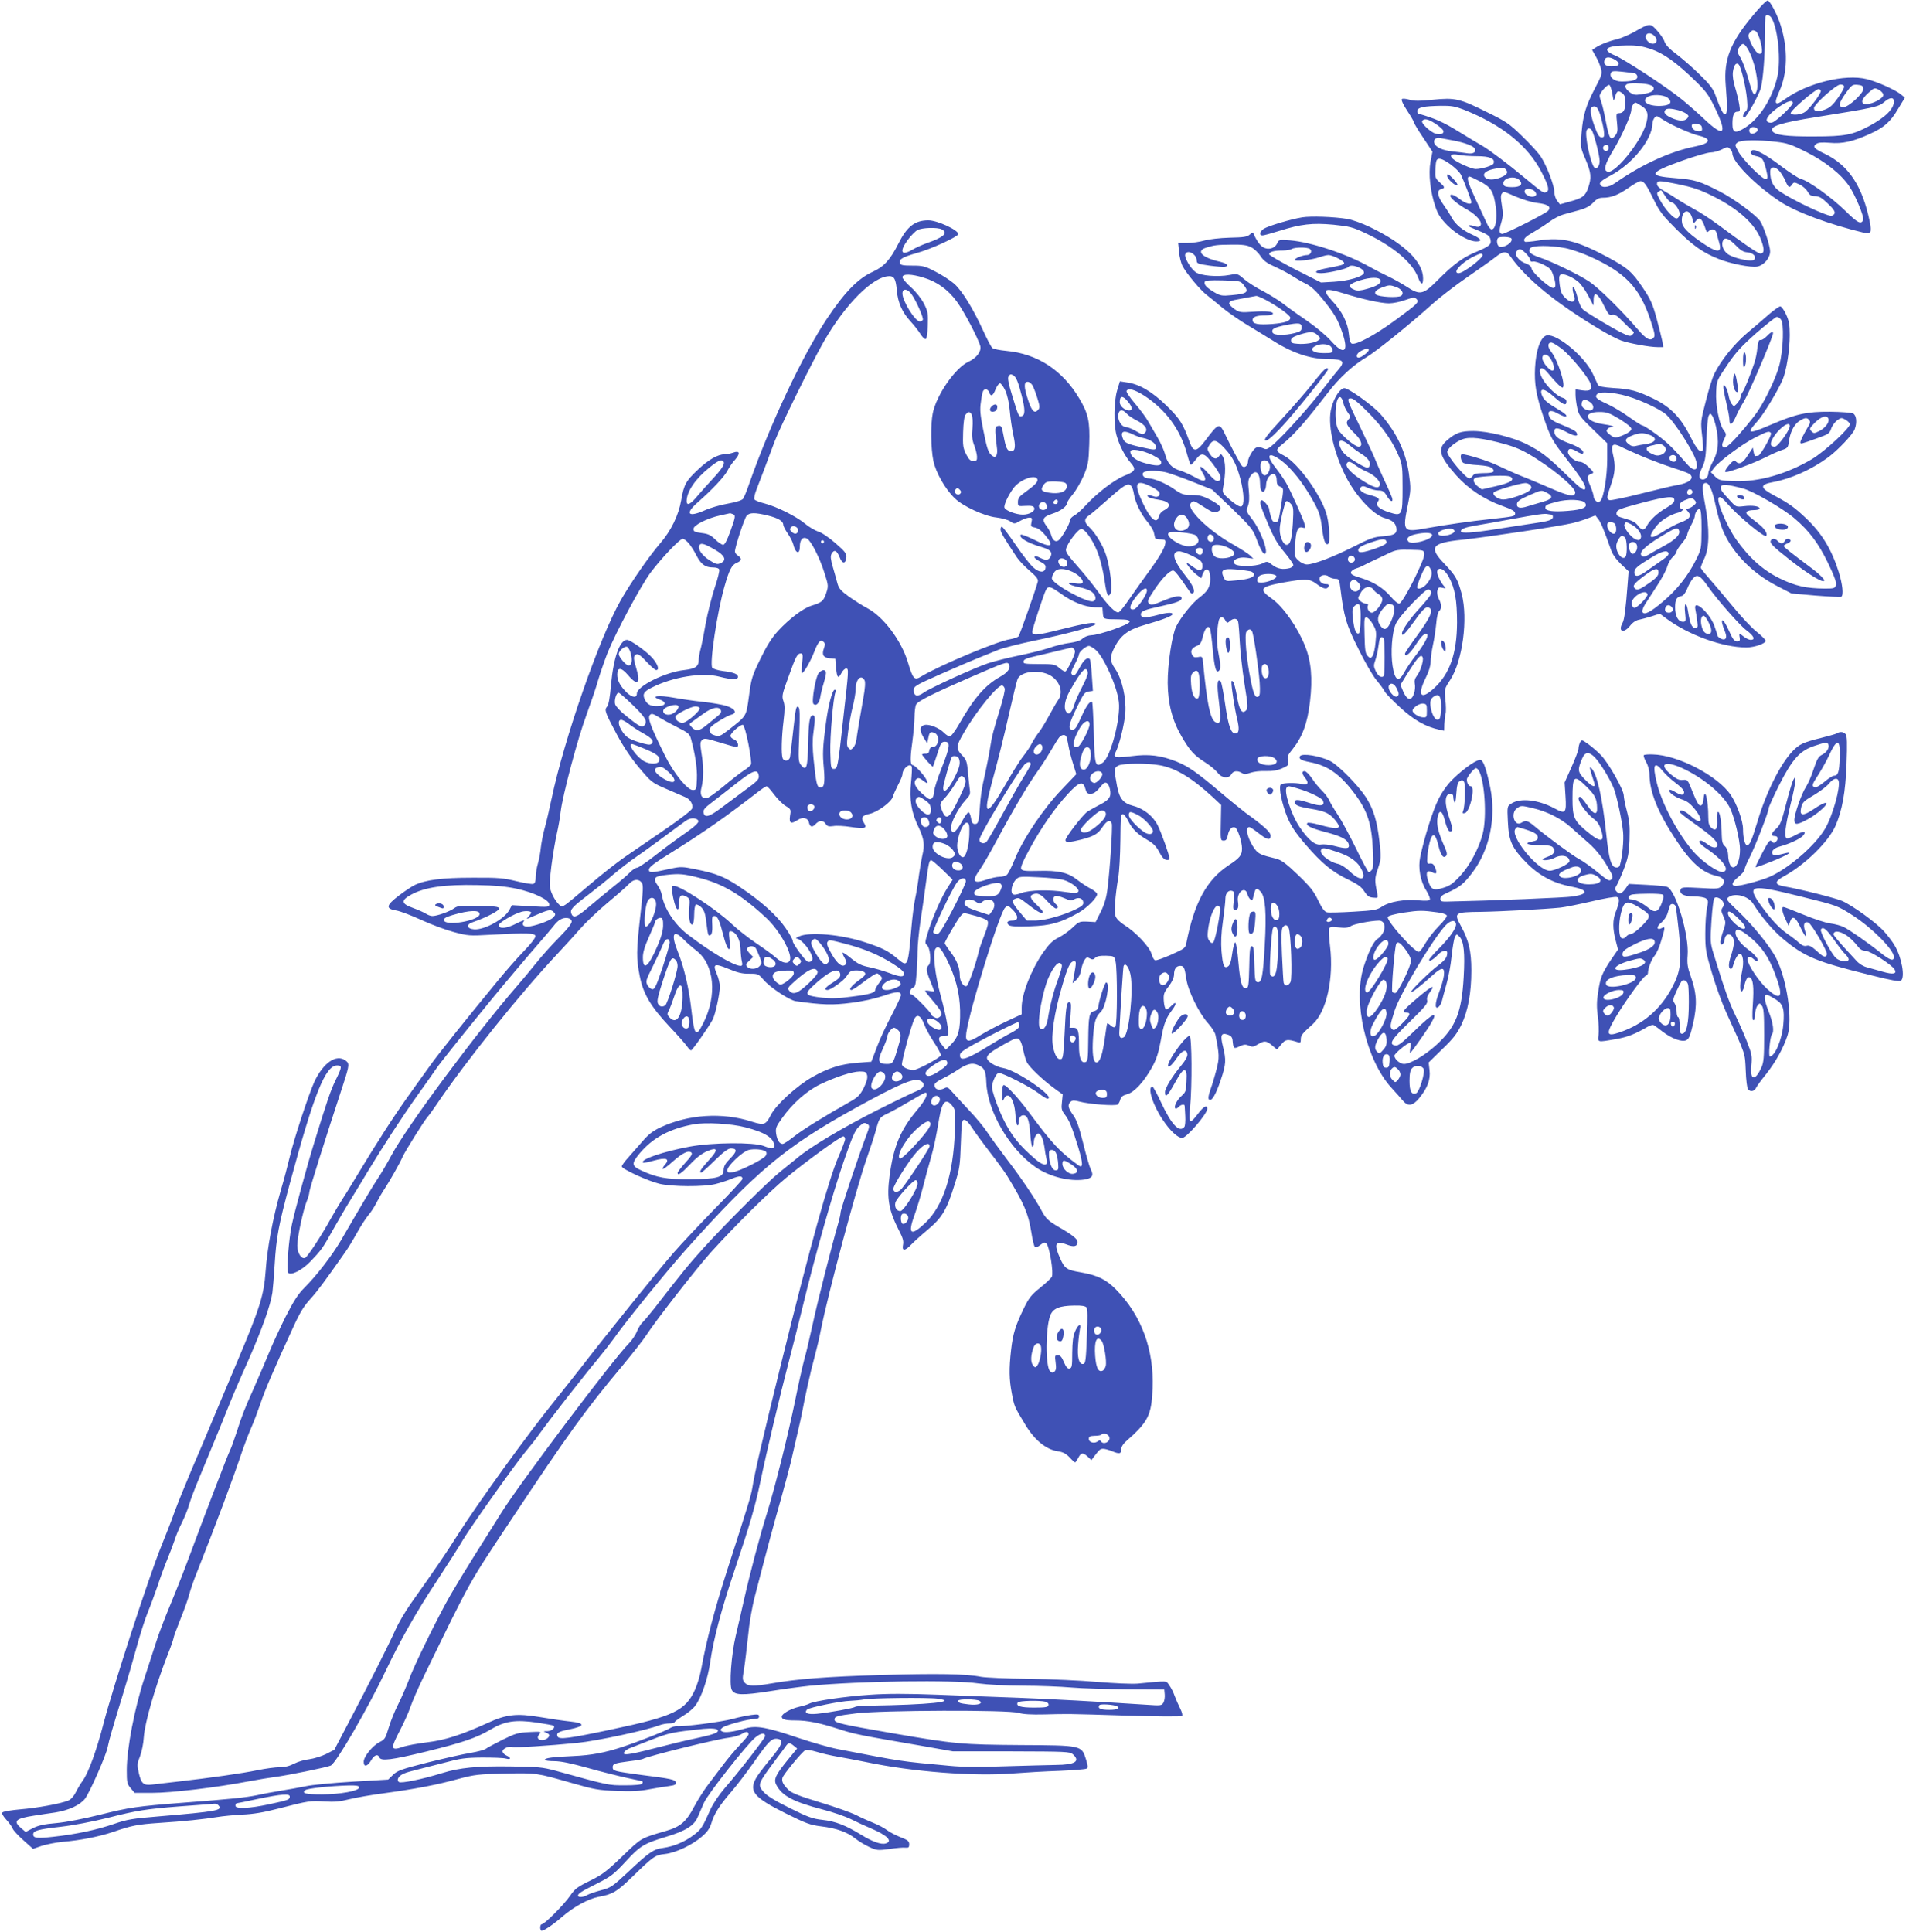 <?xml version="1.0" standalone="no"?>
<!DOCTYPE svg PUBLIC "-//W3C//DTD SVG 20010904//EN"
 "http://www.w3.org/TR/2001/REC-SVG-20010904/DTD/svg10.dtd">
<svg version="1.0" xmlns="http://www.w3.org/2000/svg"
 width="1263pt" height="1280pt" viewBox="0 0 1263 1280"
 preserveAspectRatio="xMidYMid meet">
<g transform="translate(0,1280) scale(0.1,-0.1)"
fill="#3f51b5" stroke="none">
<path d="M11616 12698 c-150 -179 -194 -293 -181 -458 12 -146 12 -193 -3
-197 -12 -5 -30 30 -67 132 -14 38 -39 70 -104 133 -47 46 -116 106 -153 134
-45 33 -71 61 -78 82 -5 17 -28 50 -50 74 -45 50 -46 50 -150 -9 -38 -21 -90
-43 -115 -49 -53 -12 -109 -34 -143 -56 l-22 -15 24 -42 c13 -23 29 -59 34
-80 10 -34 7 -44 -38 -130 -61 -116 -80 -178 -90 -297 -8 -94 -8 -96 26 -175
38 -91 41 -121 18 -189 -19 -55 -37 -69 -123 -92 l-64 -18 -18 23 c-11 13 -19
39 -19 57 0 44 -51 177 -90 236 -16 25 -72 86 -124 136 -85 83 -106 97 -235
160 -178 89 -209 96 -358 81 -89 -9 -125 -9 -156 1 -22 6 -43 8 -48 3 -5 -5
10 -38 36 -77 25 -38 45 -73 45 -78 0 -5 27 -51 61 -101 l61 -92 -13 -67 c-14
-80 -2 -197 33 -299 17 -50 34 -76 79 -122 60 -60 144 -107 192 -107 42 0 32
18 -25 44 -66 29 -113 68 -139 115 -10 20 -35 58 -54 85 -40 55 -46 95 -15
103 27 7 25 14 -10 45 -29 26 -31 31 -28 90 3 54 6 63 23 66 30 4 127 -68 147
-108 22 -47 68 -168 68 -180 0 -19 -37 -10 -76 20 -38 29 -64 38 -64 22 0 -15
55 -60 114 -92 63 -36 103 -85 85 -106 -8 -9 -18 -10 -40 -2 -36 12 -52 3 -18
-11 111 -46 118 -50 125 -76 9 -35 -4 -46 -96 -85 -87 -36 -148 -81 -252 -185
-98 -99 -118 -103 -208 -44 -36 23 -90 53 -120 67 -30 14 -89 44 -130 67 -147
83 -383 161 -520 172 -74 6 -76 5 -87 -20 -15 -33 -58 -45 -92 -26 -22 12 -50
53 -65 94 -1 6 -13 2 -24 -9 -18 -16 -40 -19 -134 -21 -66 -2 -136 -10 -168
-19 -30 -9 -81 -16 -114 -16 l-59 0 6 -58 c2 -32 13 -74 22 -93 26 -50 120
-163 163 -195 20 -16 67 -53 103 -84 37 -30 111 -82 165 -114 55 -33 122 -74
149 -91 144 -93 265 -135 391 -135 98 0 110 -15 60 -73 -20 -23 -68 -84 -107
-135 -80 -104 -230 -273 -308 -345 -37 -35 -57 -47 -69 -42 -48 20 -60 17 -86
-21 -14 -21 -26 -48 -26 -60 0 -30 -24 -49 -40 -32 -12 14 -75 132 -112 210
-38 79 -42 77 -135 -46 -54 -71 -75 -73 -99 -8 -45 126 -65 156 -154 244 -96
93 -180 143 -263 154 l-46 7 -18 -59 c-22 -73 -24 -227 -4 -299 19 -68 55
-137 93 -181 39 -45 33 -57 -45 -88 -65 -27 -180 -115 -251 -193 -26 -29 -61
-60 -77 -69 -16 -8 -29 -22 -29 -32 0 -21 -52 -113 -74 -131 -20 -17 -41 -2
-51 36 -3 14 -17 40 -31 58 -32 43 -24 60 39 81 54 17 97 48 97 70 0 6 18 34
40 60 22 27 54 83 72 124 28 68 32 87 36 206 5 151 -6 202 -65 302 -113 190
-279 298 -485 317 -43 4 -84 12 -92 19 -8 6 -35 58 -61 115 -66 145 -140 265
-192 311 -24 21 -79 57 -122 79 -72 38 -86 41 -155 41 -61 0 -78 3 -83 16 -9
25 16 40 114 68 92 25 273 108 273 125 0 27 -139 91 -198 91 -90 0 -142 -41
-199 -155 -54 -107 -96 -153 -172 -187 -96 -44 -184 -134 -302 -311 -163 -245
-377 -700 -515 -1094 -15 -45 -34 -89 -40 -98 -8 -10 -44 -22 -100 -32 -48 -8
-118 -28 -155 -45 -109 -48 -132 -23 -47 52 96 84 178 171 198 210 11 22 34
56 52 75 36 42 29 62 -16 45 -15 -5 -39 -10 -54 -10 -46 -1 -106 -35 -176
-101 -81 -76 -94 -99 -112 -203 -17 -100 -67 -203 -140 -287 -73 -85 -193
-258 -260 -375 -143 -252 -375 -917 -459 -1317 -14 -67 -34 -153 -45 -192 -11
-38 -22 -97 -26 -130 -3 -33 -12 -82 -20 -109 -8 -27 -14 -67 -14 -88 0 -26
-5 -41 -16 -45 -8 -3 -59 5 -112 18 -86 21 -119 24 -292 23 -200 0 -311 -14
-383 -49 -17 -8 -64 -39 -102 -68 -87 -66 -91 -88 -21 -100 27 -4 103 -33 168
-63 65 -30 162 -66 215 -80 94 -25 104 -26 243 -18 238 13 294 12 298 -8 2
-11 -28 -50 -78 -102 -45 -46 -119 -131 -166 -188 -220 -267 -405 -499 -450
-563 -28 -38 -94 -131 -147 -205 -102 -143 -208 -308 -343 -532 -45 -75 -91
-149 -102 -165 -10 -15 -40 -66 -67 -113 -65 -118 -157 -258 -173 -265 -25
-10 -52 32 -52 82 0 55 40 240 64 297 9 21 16 47 16 58 0 16 98 328 226 718
40 124 41 134 12 154 -60 42 -144 -15 -203 -138 -38 -82 -137 -382 -166 -506
-11 -47 -37 -146 -59 -220 -53 -184 -89 -380 -100 -535 -11 -156 -38 -243
-187 -595 -52 -124 -124 -295 -160 -380 -35 -85 -100 -238 -144 -340 -43 -102
-94 -228 -113 -280 -18 -52 -59 -156 -89 -230 -82 -203 -316 -922 -381 -1171
-45 -174 -99 -323 -135 -374 -16 -22 -38 -59 -50 -83 -13 -26 -33 -47 -49 -53
-51 -21 -207 -49 -316 -58 -59 -5 -113 -14 -119 -20 -7 -7 1 -22 25 -49 20
-22 39 -49 42 -59 4 -11 35 -45 71 -77 l64 -57 58 20 c32 10 92 22 133 26 127
11 242 34 336 65 128 44 163 51 309 61 160 10 299 25 385 39 36 6 110 13 165
16 71 3 140 14 240 40 202 52 211 53 305 47 67 -4 102 -1 165 15 45 11 153 30
240 41 197 27 335 53 485 94 105 28 132 31 307 35 211 4 205 5 443 -63 149
-43 178 -48 298 -52 98 -4 154 -1 215 11 45 8 104 18 130 21 38 5 48 10 45 23
-4 20 -23 25 -230 51 -178 24 -188 26 -188 51 0 23 13 27 113 40 43 5 82 12
87 15 27 17 487 131 565 140 33 4 74 15 91 26 29 18 44 17 44 -4 0 -5 -26 -36
-58 -70 -32 -34 -80 -91 -107 -127 -27 -36 -73 -96 -102 -135 -29 -38 -71
-104 -93 -146 -51 -98 -90 -133 -183 -160 -175 -51 -164 -45 -292 -168 -105
-101 -132 -122 -215 -163 -84 -41 -100 -53 -133 -101 -41 -59 -168 -187 -186
-187 -12 0 -15 -32 -5 -43 8 -8 78 38 138 91 76 66 174 120 242 133 94 17 121
33 223 132 141 137 152 145 218 152 71 8 181 60 245 116 35 30 51 53 62 88 18
62 54 118 130 206 34 39 104 130 155 203 94 135 116 156 154 150 41 -6 31 -39
-39 -123 -37 -44 -80 -100 -96 -124 -61 -97 -31 -137 187 -246 137 -68 164
-78 237 -87 100 -12 173 -38 225 -80 21 -17 62 -42 92 -56 52 -24 57 -24 135
-14 45 7 92 11 106 9 20 -2 25 2 25 22 0 21 -9 28 -57 47 -31 12 -71 33 -90
47 -18 14 -58 35 -88 47 -30 12 -82 35 -115 52 -33 17 -141 55 -240 85 -135
41 -187 61 -208 81 -38 36 -49 59 -42 82 7 23 128 170 150 182 9 6 39 1 77
-10 35 -11 97 -25 138 -32 41 -7 125 -23 185 -35 308 -65 713 -97 980 -76 77
6 215 14 307 17 92 4 172 10 179 15 10 6 8 20 -5 62 -29 92 -27 92 -431 94
-393 3 -433 6 -855 79 -339 59 -380 68 -380 89 0 22 14 26 143 42 171 21 1011
24 1077 3 31 -9 83 -12 170 -10 161 4 136 5 550 -8 195 -6 359 -7 363 -2 5 4
-1 27 -13 50 -12 24 -28 61 -36 82 -7 22 -23 53 -35 70 -24 33 -1 32 -212 12
-35 -3 -153 2 -263 11 -109 10 -316 19 -459 21 -143 1 -284 8 -313 13 -99 20
-295 23 -667 12 -358 -11 -547 -25 -725 -56 -116 -20 -153 -19 -175 5 -15 17
-16 26 -6 82 6 35 18 132 27 217 9 98 27 202 49 285 79 305 126 480 168 626
24 85 54 198 67 250 12 52 32 140 45 195 13 55 26 114 29 130 18 101 60 289
81 363 13 48 34 134 45 192 48 241 236 943 302 1130 22 63 49 144 59 180 26
96 26 96 85 124 30 14 96 51 146 81 50 30 95 55 100 55 24 0 1 -49 -53 -113
-112 -132 -158 -243 -184 -438 -20 -149 -6 -228 61 -360 27 -51 33 -73 28 -97
-9 -42 12 -43 52 -1 16 17 66 63 112 101 96 81 126 131 179 303 32 100 35 125
40 268 5 142 7 157 23 157 11 0 32 -21 51 -52 19 -29 72 -102 119 -163 47 -60
99 -132 115 -158 111 -182 139 -247 159 -371 7 -48 18 -92 23 -97 6 -6 20 -2
37 12 23 18 30 20 41 8 20 -21 48 -195 35 -219 -6 -11 -41 -44 -79 -74 -58
-47 -73 -66 -108 -138 -54 -112 -71 -166 -83 -273 -14 -124 -13 -197 5 -288
16 -87 17 -88 88 -205 60 -102 139 -167 215 -178 35 -5 55 -15 79 -40 17 -19
34 -34 37 -34 3 0 12 13 21 30 19 36 31 37 63 8 l24 -23 19 25 c35 46 40 50
60 50 11 0 36 -7 56 -15 50 -21 63 -19 63 11 0 16 11 35 30 52 150 132 170
173 178 352 10 256 -74 484 -242 655 -67 68 -123 95 -237 115 -90 15 -104 25
-133 90 -44 97 -34 122 39 95 50 -20 75 -15 75 15 0 21 -29 45 -140 109 -51
31 -70 49 -91 87 -44 84 -138 224 -234 349 -50 66 -109 147 -131 180 -21 33
-77 101 -124 150 -47 50 -97 105 -113 123 -23 27 -31 31 -47 22 -28 -15 -57
-12 -64 6 -9 23 -1 31 57 61 29 14 70 38 92 53 60 40 96 50 131 35 47 -19 57
-39 60 -118 7 -190 154 -442 327 -561 91 -63 224 -96 322 -82 54 9 65 26 42
70 -8 17 -31 95 -50 174 -27 108 -43 152 -66 184 -34 47 -38 69 -16 88 12 10
24 10 58 1 61 -17 240 -31 254 -19 6 5 14 20 17 33 5 18 17 27 46 35 47 13
109 80 164 178 29 52 42 92 58 177 20 112 33 146 74 201 33 42 31 66 -2 31
-14 -15 -31 -26 -37 -24 -7 2 -13 27 -15 55 -3 45 1 56 33 97 23 31 35 57 35
79 0 36 15 56 41 56 24 0 29 -11 40 -85 11 -80 85 -230 145 -296 23 -25 44
-59 48 -75 27 -135 27 -152 7 -231 -11 -43 -29 -103 -40 -133 -13 -37 -16 -58
-10 -65 17 -17 45 29 78 128 36 106 37 133 15 223 -19 76 -12 94 33 78 21 -7
29 -17 31 -39 5 -54 8 -57 46 -38 29 13 40 14 62 5 22 -11 31 -9 59 8 43 26
57 25 95 -7 l32 -27 28 33 c28 35 41 37 108 16 19 -6 22 -4 22 19 0 26 8 36
79 100 91 82 140 302 115 513 -7 57 -10 111 -7 119 5 13 17 14 63 9 44 -5 64
-3 82 9 22 14 131 35 186 36 34 0 48 -39 28 -78 -9 -17 -25 -36 -36 -42 -26
-14 -61 -84 -94 -188 -72 -229 16 -613 182 -797 31 -34 67 -74 79 -89 33 -39
65 -34 107 17 56 69 76 123 69 185 l-6 52 90 88 c72 69 98 102 127 162 44 92
66 212 66 359 0 127 -16 198 -68 293 -49 91 -46 94 130 96 136 2 429 18 528
28 30 3 123 22 206 41 83 20 159 33 169 29 20 -7 17 -34 -9 -101 -20 -52 -20
-108 0 -185 l16 -62 -47 -68 c-59 -89 -71 -118 -85 -215 -10 -60 -10 -100 -2
-160 6 -44 8 -99 5 -122 -7 -51 -9 -50 115 -28 76 13 125 32 209 81 23 13 37
16 46 9 8 -5 33 -24 56 -42 60 -45 125 -69 154 -56 19 9 27 28 47 113 27 122
24 198 -16 310 -22 62 -25 86 -21 140 11 132 -78 431 -135 453 -12 5 -75 11
-139 14 l-116 6 -22 -32 c-25 -34 -42 -39 -61 -16 -10 12 -9 19 2 37 8 13 30
61 48 108 28 73 34 101 38 195 3 90 0 125 -17 189 -12 44 -21 91 -21 105 0 37
-102 218 -152 268 -22 23 -60 56 -84 73 -41 29 -43 30 -54 11 -5 -11 -10 -29
-10 -40 0 -12 -21 -67 -46 -123 l-46 -103 6 -93 c7 -110 0 -118 -72 -79 -107
58 -228 72 -288 32 -26 -17 -27 -17 -22 -119 6 -129 26 -174 123 -273 84 -85
178 -135 294 -157 116 -22 122 -49 15 -66 -46 -8 -539 -28 -834 -34 -39 -1
-45 2 -45 19 0 14 13 25 40 37 89 40 112 58 171 135 115 151 160 366 119 565
-25 120 -44 175 -62 182 -21 8 -103 -47 -182 -123 -40 -39 -71 -82 -99 -137
-38 -75 -94 -254 -121 -383 -15 -72 1 -161 41 -223 16 -26 26 -52 23 -59 -5
-8 -28 -9 -75 -5 -90 9 -191 -8 -240 -40 -36 -24 -53 -27 -192 -35 -84 -5
-163 -7 -175 -4 -16 4 -33 27 -58 79 -29 61 -53 91 -135 170 -78 75 -109 97
-142 106 -104 25 -118 32 -142 63 -47 62 -69 147 -37 147 5 0 32 -18 60 -40
58 -46 81 -51 81 -17 0 23 -47 66 -167 152 -22 17 -97 77 -165 135 -156 132
-213 172 -292 204 -103 41 -184 51 -297 36 -108 -13 -125 -10 -108 22 25 46
60 188 66 263 7 101 -22 228 -67 293 -36 52 -37 78 -6 140 43 84 90 119 203
152 122 35 183 59 183 71 0 13 -37 11 -100 -6 -78 -21 -110 -20 -110 4 0 22
24 31 140 56 96 21 130 34 130 51 0 23 -45 16 -126 -18 -67 -28 -77 -30 -90
-16 -13 13 -9 23 36 91 51 76 101 127 124 127 11 0 39 -36 107 -136 11 -17 18
-21 27 -12 13 13 -5 54 -52 113 -80 100 -96 158 -46 162 14 2 54 -12 90 -30
54 -26 66 -37 68 -60 5 -39 -21 -45 -62 -13 -19 14 -37 26 -41 26 -11 0 37
-58 66 -79 l29 -22 9 25 c22 56 51 39 51 -29 0 -54 -17 -83 -73 -125 -46 -35
-119 -125 -152 -189 -28 -54 -58 -254 -57 -376 1 -135 30 -248 91 -353 56 -96
82 -125 155 -172 35 -22 73 -54 85 -70 26 -36 74 -41 91 -10 12 23 41 26 70 8
15 -10 27 -9 57 2 21 7 66 13 101 11 45 -1 76 4 108 18 43 19 45 22 39 51 -6
26 -1 38 28 73 67 83 101 173 118 319 18 155 8 266 -33 368 -50 125 -144 259
-218 312 -92 65 -82 80 76 109 148 26 172 25 220 -11 43 -33 69 -38 78 -15 4
11 -1 15 -18 15 -29 0 -49 22 -40 44 7 19 45 21 62 4 7 -7 24 -12 39 -13 26 0
28 -3 35 -60 24 -193 38 -242 119 -403 42 -87 96 -179 119 -207 23 -27 48 -61
55 -75 7 -14 54 -63 105 -109 90 -83 169 -127 258 -146 l32 -7 1 44 c1 24 4
54 8 68 4 13 3 56 -1 94 -7 70 -7 71 32 131 82 126 119 405 76 570 -26 96 -39
120 -112 197 -109 113 -90 141 117 162 162 17 652 91 729 110 30 7 77 22 103
32 l49 19 18 -23 c17 -20 40 -76 85 -204 10 -30 34 -64 66 -95 l51 -48 -6 -80
c-13 -172 -22 -241 -34 -262 -32 -58 7 -73 50 -19 17 22 40 37 60 40 18 4 57
14 85 23 l52 17 43 -32 c146 -109 374 -192 530 -192 54 0 128 26 128 44 0 7
-26 33 -57 58 -32 24 -105 102 -163 173 -58 70 -129 154 -157 186 -29 33 -53
63 -53 68 0 5 11 33 25 63 33 70 34 196 4 355 -22 116 -21 143 5 143 23 0 44
-50 66 -154 11 -52 31 -123 46 -158 61 -147 192 -283 355 -368 l100 -52 160
-14 c89 -7 165 -11 170 -8 17 10 9 83 -17 166 -47 149 -112 255 -215 353 -77
73 -110 97 -208 150 -101 53 -103 74 -10 91 116 21 256 84 364 164 65 48 162
151 175 185 17 45 12 93 -10 105 -11 6 -79 11 -153 12 -154 1 -227 -15 -394
-87 -149 -64 -163 -60 -89 22 43 48 135 199 169 278 25 58 47 196 47 295 0 69
-5 95 -25 138 -13 28 -30 52 -38 52 -8 0 -41 -24 -74 -52 -33 -29 -99 -86
-146 -125 -85 -72 -173 -181 -217 -270 -12 -23 -37 -104 -56 -180 -35 -134
-35 -141 -25 -227 6 -49 8 -93 5 -98 -15 -24 -38 1 -83 90 -63 125 -131 196
-245 251 -106 51 -152 64 -265 70 -69 5 -96 10 -102 21 -4 8 -19 41 -34 73
-52 112 -231 263 -303 255 -41 -5 -74 -94 -80 -216 -5 -109 7 -177 55 -322 47
-138 59 -160 150 -276 106 -137 140 -191 125 -206 -9 -9 -39 14 -124 98 -120
117 -166 153 -264 202 -90 45 -252 85 -349 86 -87 0 -118 -11 -180 -65 -61
-54 -47 -103 68 -232 75 -84 184 -157 299 -198 67 -24 88 -36 88 -50 0 -20 -4
-21 -160 -38 -134 -14 -307 -39 -429 -61 -154 -28 -158 -23 -121 159 19 92 20
103 6 204 -21 145 -81 271 -188 393 -50 57 -216 176 -241 172 -28 -4 -64 -58
-83 -126 -30 -101 9 -290 94 -459 66 -129 181 -253 256 -275 51 -14 73 -32 79
-64 7 -39 -12 -51 -87 -57 -61 -4 -86 -13 -200 -71 -137 -69 -261 -116 -306
-116 -15 0 -39 11 -55 26 -27 25 -28 28 -22 110 5 91 18 118 50 108 17 -5 19
-3 13 21 -9 36 -91 218 -123 275 -15 25 -46 71 -71 102 -53 68 -53 99 -1 72
78 -40 178 -158 257 -304 34 -62 43 -91 52 -165 11 -87 23 -120 41 -109 14 8
10 112 -7 184 -29 126 -191 352 -285 401 -56 28 -58 39 -14 73 78 63 147 140
303 342 79 103 169 185 257 237 65 39 284 215 435 351 52 47 158 128 235 181
77 53 159 111 183 130 52 42 75 44 99 9 108 -154 305 -314 605 -493 47 -28
106 -58 130 -67 53 -19 190 -44 242 -44 l38 0 -6 38 c-4 20 -21 88 -38 151
-26 96 -40 128 -90 202 -72 108 -101 133 -232 204 -209 112 -304 135 -458 112
-49 -8 -90 -11 -93 -9 -15 15 1 33 53 62 31 18 80 49 107 69 28 21 70 43 95
50 25 7 73 20 106 29 43 12 70 27 92 50 22 24 39 32 64 32 55 0 101 18 169 65
35 25 71 45 80 45 23 0 39 -23 89 -125 38 -78 59 -104 150 -195 108 -107 174
-154 277 -195 78 -32 216 -59 258 -51 45 9 85 57 85 101 0 36 -43 167 -66 200
-29 42 -174 148 -267 196 -136 70 -167 79 -296 89 -185 14 -176 36 48 116 84
30 168 54 187 54 19 0 52 9 74 20 35 18 40 18 54 4 9 -8 16 -23 16 -31 0 -56
155 -212 315 -318 106 -70 329 -153 561 -208 42 -9 48 5 34 75 -48 235 -140
373 -297 449 -72 34 -83 47 -58 65 13 10 38 12 89 8 84 -8 156 8 267 59 96 43
137 80 189 169 l43 71 -24 20 c-37 31 -157 85 -229 103 -142 36 -396 -26 -543
-134 -65 -47 -75 -33 -37 51 56 123 59 283 10 439 -22 71 -69 160 -86 165 -7
2 -51 -42 -98 -99z m125 -20 c42 -78 61 -283 36 -389 -34 -143 -117 -273 -212
-334 -66 -42 -85 -36 -85 24 0 57 10 81 32 81 18 0 20 4 13 47 -4 26 -16 76
-27 112 -13 41 -18 80 -15 104 6 46 22 66 38 50 16 -16 48 -149 55 -228 5 -58
4 -73 -10 -84 -16 -14 -22 -41 -8 -41 14 0 101 156 111 200 15 67 26 210 26
340 0 63 2 121 3 128 3 20 30 14 43 -10z m-108 -84 c21 -8 54 -131 39 -146
-19 -19 -53 20 -82 97 -7 18 -5 28 6 40 18 17 17 17 37 9z m-668 -34 c21 -23
14 -50 -13 -50 -26 0 -54 33 -46 54 8 22 37 20 59 -4z m615 -82 c46 -74 79
-232 60 -282 -15 -41 -26 -25 -55 83 -14 51 -37 112 -51 137 -25 42 -25 46
-10 69 22 33 32 32 56 -7z m-640 -3 c85 -29 171 -91 295 -212 69 -67 88 -92
129 -178 84 -174 62 -199 -67 -78 -45 43 -114 103 -152 134 -99 81 -380 265
-442 291 -94 39 -62 66 78 67 66 1 102 -5 159 -24z m-247 -66 c50 -26 43 -49
-14 -49 -41 0 -57 16 -45 45 6 18 29 19 59 4z m140 -95 c9 -3 17 -13 17 -23 0
-21 -35 -31 -105 -31 -47 0 -82 27 -71 55 5 14 17 16 73 10 38 -4 76 -9 86
-11z m82 -72 c25 -5 41 -13 43 -24 4 -22 -22 -35 -84 -43 -41 -6 -53 -3 -76
15 -30 23 -36 45 -15 53 18 8 86 7 132 -1z m-231 -63 c9 -53 9 -53 18 -22 11
41 20 46 46 27 17 -12 22 -25 22 -63 0 -50 -12 -71 -43 -71 -17 0 -18 -6 -12
-63 6 -54 4 -66 -13 -87 -29 -35 -38 -21 -61 95 -10 55 -24 113 -30 128 -6 16
-11 34 -11 42 0 19 50 77 64 72 6 -2 15 -28 20 -58z m1536 46 c0 -9 -19 -43
-42 -75 -32 -45 -52 -64 -85 -76 -45 -17 -73 -14 -73 9 0 25 147 157 175 157
16 0 25 -6 25 -15z m128 -11 c4 -29 -98 -124 -132 -124 -37 0 -33 25 15 93 39
54 44 58 78 55 28 -2 37 -8 39 -24z m132 -43 c0 -23 -72 -61 -113 -61 -40 0
-35 31 13 74 39 35 41 36 70 21 17 -9 30 -24 30 -34z m-415 29 c8 -12 -65
-111 -103 -141 -25 -19 -86 -26 -96 -10 -8 13 163 161 186 161 4 0 10 -5 13
-10z m-1014 -48 c33 -28 19 -49 -35 -53 -87 -7 -144 26 -101 57 28 21 108 18
136 -4z m1499 -24 c0 -49 -55 -104 -160 -161 -113 -61 -162 -71 -370 -71 -180
-1 -260 9 -275 35 -20 32 56 56 290 93 387 62 415 68 452 101 36 31 63 32 63
3z m-670 -10 c0 -18 -112 -124 -137 -130 -12 -3 -27 0 -33 7 -14 17 19 57 83
100 53 36 87 45 87 23z m-1004 -19 c44 -27 51 -58 29 -128 -36 -115 -198 -316
-249 -309 -34 5 -23 49 33 141 56 91 121 236 121 271 0 19 16 46 28 46 3 0 20
-9 38 -21z m-1178 -25 c255 -101 425 -238 516 -413 49 -95 56 -125 30 -135
-17 -6 -23 -2 -139 94 -117 98 -234 185 -281 213 -27 15 -100 59 -163 98 -96
59 -149 83 -259 115 -8 2 -12 12 -10 21 4 22 44 30 156 32 69 1 95 -4 150 -25z
m908 -42 c9 -32 19 -76 22 -99 4 -38 2 -43 -15 -43 -16 0 -26 16 -47 73 -28
78 -33 123 -13 130 24 8 36 -6 53 -61z m514 38 c20 -5 45 -16 55 -24 16 -12
17 -16 6 -30 -18 -21 -56 -20 -108 4 -40 18 -53 37 -36 53 9 10 42 8 83 -3z
m-105 -60 c50 -34 189 -97 243 -109 87 -21 77 -51 -23 -71 -165 -32 -357 -120
-531 -242 -46 -33 -96 -36 -102 -6 -2 11 18 27 69 54 146 77 277 239 279 345
0 23 16 49 30 49 3 0 19 -9 35 -20z m-1503 -30 c26 -17 49 -37 52 -46 7 -19
-16 -28 -50 -20 -34 9 -99 70 -90 84 12 20 40 14 88 -18z m1766 -27 c3 -18 -1
-23 -20 -23 -27 0 -48 17 -48 38 0 9 10 12 33 10 24 -2 33 -8 35 -25z m369
-10 c6 -17 -36 -38 -49 -25 -17 17 -1 44 24 40 12 -2 23 -8 25 -15z m-1100 -5
c14 -18 53 -168 53 -205 0 -36 -22 -60 -37 -41 -25 31 -62 211 -50 243 8 18
21 19 34 3z m-922 -68 c82 -15 142 -38 149 -57 9 -22 -13 -34 -49 -29 -16 3
-59 8 -95 12 -71 7 -117 28 -126 57 -7 23 12 38 41 32 11 -2 47 -9 80 -15z
m2145 -10 c73 -8 101 -18 197 -66 127 -64 232 -147 286 -227 41 -60 101 -203
93 -224 -13 -33 -36 -21 -118 60 -88 86 -243 199 -294 211 -16 4 -74 42 -129
83 -109 83 -181 121 -197 105 -15 -15 -2 -30 31 -37 39 -8 46 -19 64 -88 12
-51 12 -59 0 -64 -20 -8 -155 128 -185 184 -23 44 -23 44 -4 59 24 17 132 19
256 4z m-1110 -40 c0 -21 -24 -28 -35 -10 -8 14 3 30 21 30 8 0 14 -9 14 -20z
m-873 -55 c86 0 122 -16 110 -48 -5 -15 -78 -37 -119 -37 -27 0 -125 44 -150
67 -27 24 -11 36 36 27 22 -5 78 -9 123 -9z m193 -90 c16 -19 5 -34 -36 -51
-44 -18 -88 -18 -104 1 -18 22 2 42 53 54 61 13 73 13 87 -4z m1810 -7 c12
-13 30 -42 40 -65 21 -48 27 -51 45 -26 12 17 15 17 50 0 20 -9 44 -31 53 -47
14 -24 24 -30 50 -30 26 0 44 -10 84 -49 36 -33 49 -53 45 -65 -4 -9 -14 -16
-23 -16 -36 0 -256 104 -341 162 -43 29 -63 70 -63 131 0 34 30 37 60 5z
m-1983 -70 c74 -39 90 -66 105 -171 11 -80 -2 -147 -28 -147 -8 0 -23 19 -33
43 -11 23 -45 97 -76 164 -51 109 -59 142 -37 143 4 0 35 -14 69 -32z m264 6
c22 -27 3 -44 -51 -44 -36 0 -52 4 -56 15 -17 44 74 68 107 29z m1040 -23
c110 -23 152 -37 240 -81 169 -85 277 -182 318 -288 24 -63 23 -92 -4 -92 -16
0 -104 60 -280 191 -49 36 -121 84 -160 104 -38 21 -88 51 -110 65 -22 15 -61
39 -87 54 -32 18 -48 33 -48 46 0 25 13 25 131 1z m-937 -54 c8 -13 8 -20 -3
-26 -27 -17 -81 15 -66 39 10 16 56 8 69 -13z m861 -27 c14 -22 32 -40 39 -40
21 0 56 -49 56 -77 0 -13 -7 -26 -17 -30 -19 -7 -79 58 -115 125 -20 37 -21
44 -8 52 8 5 16 10 17 10 2 0 14 -18 28 -40z m-988 -4 c44 -19 105 -37 140
-41 70 -8 94 -25 72 -51 -15 -19 -284 -154 -304 -154 -21 0 -23 21 -7 75 12
40 13 62 4 115 -8 46 -8 68 0 77 13 16 5 18 95 -21z m1151 -109 c6 -6 14 -25
18 -41 6 -26 8 -27 19 -13 26 36 44 21 69 -57 5 -15 9 -17 18 -8 21 21 47 14
54 -15 3 -16 10 -41 15 -57 21 -67 -4 -74 -84 -23 -101 65 -154 114 -160 146
-12 58 22 103 51 68z m-4957 -107 c44 -24 13 -52 -99 -91 -31 -11 -75 -31 -99
-45 -72 -42 -85 -11 -27 67 20 27 48 56 63 64 30 17 134 20 162 5z m3774 -60
c15 -24 -49 -66 -80 -54 -15 6 -21 45 -8 57 10 11 81 8 88 -3z m1485 -44 c32
-34 52 -46 78 -48 40 -3 64 -30 45 -49 -14 -14 -104 2 -160 29 -36 17 -58 60
-48 91 10 33 37 25 85 -23z m-3210 -14 c19 -9 47 -35 62 -58 21 -32 43 -48 99
-73 40 -18 91 -45 113 -60 23 -15 62 -38 87 -50 32 -15 66 -45 106 -94 82 -99
109 -144 138 -232 44 -129 12 -152 -74 -55 -30 34 -98 91 -154 130 -56 38
-129 90 -162 116 -33 25 -94 63 -136 85 -42 21 -97 56 -122 77 -45 39 -46 40
-99 30 -79 -15 -194 -5 -226 19 -33 24 -76 98 -68 118 13 35 76 1 76 -41 0
-20 7 -23 84 -34 46 -6 92 -10 102 -8 32 6 16 22 -33 34 -119 27 -161 71 -90
93 55 17 69 19 167 20 72 1 103 -3 130 -17z m2082 -6 c40 -8 116 -34 168 -58
229 -104 323 -202 394 -411 29 -86 35 -112 25 -123 -22 -27 -48 -14 -106 53
-113 132 -259 275 -323 318 -70 46 -246 132 -328 159 -61 21 -80 39 -62 61 16
20 132 20 232 1z m-1693 -5 c19 -12 6 -41 -17 -41 -29 0 -82 -21 -82 -32 0
-13 110 -1 165 18 22 8 48 14 58 14 27 0 108 -41 104 -54 -4 -11 -19 -15 -129
-36 -65 -13 -77 -30 -22 -30 45 0 172 29 179 41 16 25 109 -10 103 -39 -5 -25
-100 -53 -198 -59 l-86 -5 -172 87 c-95 49 -172 94 -172 100 0 16 32 25 90 25
25 0 52 5 60 10 19 12 100 13 119 1z m1432 -30 c16 -16 29 -36 29 -44 0 -10 7
-13 19 -10 10 2 41 -7 69 -21 46 -24 52 -31 68 -81 21 -66 11 -88 -28 -63 -51
34 -117 100 -120 120 -2 13 -15 24 -37 32 -46 15 -79 59 -61 81 18 21 27 19
61 -14z m-287 -9 c10 -17 -126 -122 -158 -122 -46 0 17 70 99 110 45 22 52 24
59 12z m631 -177 c17 -13 48 -54 68 -92 l36 -68 1 38 c0 60 29 45 68 -37 29
-59 36 -67 55 -62 17 4 32 -5 68 -42 25 -26 54 -53 63 -61 16 -12 16 -15 3
-28 -13 -14 -21 -12 -69 11 -63 31 -224 127 -256 153 -14 11 -28 41 -38 78
-15 62 -35 95 -33 60 0 -11 4 -29 8 -40 20 -49 -16 -60 -59 -17 -22 22 -30 42
-35 86 -6 44 -4 60 6 66 16 10 71 -11 114 -45z m-4334 25 c89 -27 161 -79 219
-158 48 -65 143 -246 156 -296 8 -35 -25 -79 -80 -104 -87 -41 -210 -219 -235
-340 -15 -74 -13 -234 4 -316 16 -77 79 -188 142 -248 54 -53 198 -119 276
-127 34 -4 75 -15 90 -25 28 -19 29 -19 66 2 21 12 49 22 61 22 19 0 21 -4 15
-30 -6 -28 -4 -31 25 -36 20 -4 43 -22 65 -49 65 -78 43 -89 -69 -33 -47 23
-88 39 -92 35 -18 -17 48 -57 138 -82 59 -17 75 -34 58 -66 -13 -23 -31 -24
-70 -4 -17 9 -31 11 -35 5 -3 -5 13 -19 35 -30 32 -16 41 -26 38 -43 -5 -34
-41 -33 -81 3 -19 16 -72 84 -117 150 -45 66 -86 120 -91 120 -5 0 -9 -8 -9
-19 0 -17 23 -56 108 -184 14 -21 52 -61 85 -89 45 -39 58 -56 54 -72 -12 -48
-119 -351 -128 -363 -6 -6 -32 -15 -57 -19 -80 -11 -463 -172 -585 -245 -48
-30 -57 -21 -91 93 -43 143 -162 302 -269 358 -34 18 -90 54 -125 79 -51 37
-64 53 -73 86 -6 22 -19 70 -30 107 -15 52 -17 72 -9 88 17 31 35 24 53 -21
18 -47 40 -48 45 -3 3 25 -7 38 -72 95 -44 38 -92 71 -115 77 -21 7 -61 30
-88 53 -58 48 -186 112 -267 133 -33 8 -63 20 -67 27 -4 7 2 35 13 63 11 28
35 92 54 141 18 50 49 131 68 182 36 95 244 518 324 658 144 251 328 435 436
435 32 0 42 -20 49 -96 6 -78 36 -145 90 -203 23 -25 53 -63 66 -84 13 -21 28
-36 35 -34 7 2 12 37 14 91 3 79 0 93 -25 143 -17 33 -51 77 -85 108 -32 28
-58 59 -58 68 0 24 61 22 141 -3z m3026 -15 c8 -22 -20 -40 -88 -59 -40 -12
-64 -14 -82 -7 -53 21 -42 40 38 64 67 21 124 21 132 2z m-907 -32 c39 -49 27
-59 -80 -69 -62 -6 -73 -4 -113 19 -51 30 -71 52 -64 69 3 10 34 12 120 10
111 -3 117 -4 137 -29z m1009 -14 c40 -14 57 -42 36 -59 -19 -15 -151 -8 -168
9 -14 14 2 32 46 48 42 15 48 15 86 2z m-3209 -48 c32 -46 82 -159 75 -171 -3
-5 -12 -10 -20 -10 -31 0 -115 135 -115 185 0 35 33 33 60 -4z m2867 4 c122
-38 244 -65 297 -65 27 0 76 10 108 22 52 18 61 19 74 7 20 -21 10 -31 -146
-145 -131 -96 -255 -162 -283 -151 -9 3 -16 28 -19 64 -7 75 -45 150 -110 219
-74 79 -54 91 79 49z m-522 -41 c81 -43 165 -104 165 -119 0 -23 -35 -35 -119
-42 -94 -7 -131 0 -131 26 0 21 26 31 87 31 23 0 44 4 47 9 10 16 -43 22 -132
15 -81 -6 -89 -4 -122 18 -19 13 -35 30 -35 38 0 9 14 18 35 22 42 8 131 25
145 27 6 0 33 -11 60 -25z m3416 -131 c22 -26 16 -200 -10 -302 -20 -78 -86
-219 -143 -305 -35 -52 -131 -167 -177 -211 -32 -30 -44 -36 -53 -27 -9 9 -8
20 6 49 17 35 17 37 -4 65 -28 39 -53 165 -48 253 3 72 5 75 74 177 56 83 94
124 192 211 68 59 129 107 136 107 7 0 20 -7 27 -17z m-3176 -53 c0 -21 -7
-27 -45 -37 -68 -17 -139 -16 -147 3 -9 24 8 33 83 49 93 18 109 16 109 -15z
m107 -52 c20 -20 20 -22 3 -34 -22 -16 -87 -27 -140 -22 -32 2 -40 7 -40 23 0
15 13 23 55 37 74 23 96 22 122 -4z m1625 -96 c60 -51 165 -179 182 -223 15
-40 0 -53 -53 -46 l-46 7 0 -35 c0 -19 5 -58 11 -87 10 -48 19 -61 105 -144
l94 -91 0 -106 c0 -112 -23 -253 -45 -276 -12 -12 -17 -12 -29 -1 -9 7 -16 21
-16 30 0 10 -9 39 -20 65 -26 60 -25 74 2 84 22 8 22 9 -14 45 -23 23 -45 36
-62 36 -29 0 -76 40 -76 64 0 26 19 28 56 6 19 -12 38 -19 42 -16 15 16 -20
43 -89 68 -75 28 -99 47 -99 79 0 29 22 27 82 -5 55 -30 82 -30 63 0 -6 9 -45
29 -88 46 -57 22 -81 37 -89 54 -19 41 4 52 51 26 21 -12 44 -22 50 -22 24 0
8 17 -53 53 -70 41 -90 61 -101 95 -13 44 22 37 82 -17 61 -54 83 -63 83 -32
0 12 -9 21 -25 25 -35 9 -101 70 -132 123 -38 65 -16 100 30 46 57 -69 96
-107 103 -101 19 20 -33 180 -77 237 -25 31 -25 61 0 61 11 0 46 -22 78 -48z
m-1546 28 c10 -6 19 -20 19 -30 0 -18 -7 -20 -59 -20 -80 0 -103 30 -41 53 25
9 60 8 81 -3z m259 -29 c0 -13 -50 -51 -66 -51 -24 0 -15 29 14 44 31 17 52
20 52 7z m1203 -55 c22 -34 31 -73 18 -81 -16 -10 -71 53 -71 81 0 32 32 32
53 0z m-3557 -114 c18 -12 31 -43 54 -133 24 -95 24 -132 -1 -137 -19 -3 -20
-1 -63 140 -22 70 -30 112 -24 122 10 18 17 19 34 8z m128 -69 c7 -16 22 -54
31 -85 15 -48 16 -60 5 -73 -24 -28 -42 -12 -66 60 -30 89 -31 125 -4 125 11
0 25 -12 34 -27z m-183 -30 c14 -31 25 -79 30 -133 4 -47 14 -118 23 -159 18
-81 14 -111 -14 -111 -25 0 -35 20 -50 103 -11 61 -15 68 -34 65 -18 -3 -21
-9 -20 -43 1 -22 5 -64 9 -93 9 -58 -5 -83 -33 -60 -24 20 -32 46 -57 171 -20
100 -23 133 -15 184 4 34 11 67 15 73 10 17 33 11 40 -10 10 -31 25 -24 42 20
9 22 22 40 29 40 7 0 23 -21 35 -47z m920 -34 c145 -94 243 -228 286 -392 10
-37 21 -67 24 -67 4 0 19 16 33 35 39 51 58 45 115 -32 53 -72 62 -100 34
-110 -12 -5 -30 9 -64 47 -52 60 -74 62 -39 5 34 -55 14 -65 -52 -27 -30 16
-73 36 -96 43 -56 16 -87 49 -101 107 -7 26 -29 76 -50 112 -21 36 -50 85 -64
110 -14 25 -53 77 -87 117 -34 40 -59 77 -55 83 12 20 53 9 116 -31z m3162 6
c91 -19 253 -91 300 -134 43 -39 130 -166 177 -259 49 -96 20 -139 -43 -65
-86 99 -128 141 -201 195 -44 32 -85 58 -91 58 -7 0 -48 26 -91 57 -43 31
-108 70 -144 86 -71 32 -84 45 -68 64 14 17 76 16 161 -2z m-3269 -46 c30 -36
33 -59 8 -59 -28 0 -62 29 -62 54 0 45 19 47 54 5z m1427 -8 c4 -19 17 -47 29
-63 20 -28 21 -31 5 -48 -20 -23 -13 -39 44 -95 44 -42 55 -85 23 -85 -24 0
-113 75 -134 113 -31 56 -20 226 14 215 7 -3 16 -19 19 -37z m170 -69 c96 -98
161 -192 202 -294 19 -46 21 -72 21 -201 0 -183 -3 -189 -88 -162 -67 21 -95
47 -76 71 17 19 5 29 -57 45 -50 13 -72 34 -55 51 9 9 21 8 47 -5 20 -9 51
-17 69 -17 28 0 38 -6 55 -35 23 -40 46 -48 35 -12 -4 12 -28 68 -55 124 -26
57 -51 113 -55 125 -4 13 -44 100 -89 193 -103 213 -103 215 -73 215 16 0 52
-30 119 -98z m1470 70 c25 -21 21 -52 -6 -52 -27 0 -55 20 -55 39 0 36 25 41
61 13z m-3075 -73 c10 -12 40 -32 66 -45 57 -29 77 -59 55 -82 -14 -13 -20
-12 -61 12 -24 14 -54 26 -65 26 -25 0 -51 36 -51 71 0 44 25 53 56 18z
m-1027 -7 c6 -11 8 -50 5 -88 -5 -52 -2 -80 11 -114 10 -25 18 -58 19 -75 1
-26 -3 -30 -24 -30 -20 0 -30 10 -48 45 -20 40 -23 57 -20 146 2 67 8 107 17
117 17 22 28 21 40 -1z m4293 -29 c48 -30 78 -54 78 -65 0 -11 -17 -25 -46
-38 -58 -25 -65 -25 -98 1 -21 17 -24 24 -15 35 6 8 18 14 27 14 34 0 0 12
-59 20 -117 17 -134 80 -21 80 49 0 66 -6 134 -47z m639 -51 c21 -101 16 -160
-19 -227 -18 -33 -32 -70 -32 -81 0 -26 -24 -48 -45 -40 -21 8 -19 29 7 84 18
39 22 70 26 182 2 74 9 144 14 154 10 19 11 19 24 1 7 -9 18 -43 25 -73z m745
53 c9 -22 -22 -63 -62 -82 -32 -16 -36 -16 -51 0 -15 15 -13 19 24 57 42 41
79 52 89 25z m-128 -8 c8 -9 8 -19 -1 -34 -38 -65 -57 -104 -57 -114 0 -13 4
-12 114 28 71 25 80 31 90 62 6 19 24 43 39 55 26 19 30 19 54 6 15 -8 28 -21
31 -29 7 -22 -167 -184 -254 -235 -167 -98 -349 -150 -510 -144 -96 3 -103 5
-130 31 l-27 28 20 27 c33 44 184 157 270 201 84 43 98 47 108 31 8 -13 -71
-150 -85 -150 -6 0 -13 -1 -17 -2 -4 -2 -10 10 -13 27 l-5 29 -34 -52 c-33
-52 -56 -63 -79 -40 -10 10 -20 5 -47 -27 -20 -24 -28 -41 -21 -43 19 -4 182
56 266 98 41 21 91 43 111 49 32 10 38 17 42 49 8 65 33 116 67 140 38 25 53
27 68 9z m-128 -40 c0 -28 -79 -137 -99 -137 -29 0 -34 15 -17 49 35 67 116
128 116 88z m-4352 -56 c20 -10 52 -21 69 -24 45 -9 83 -35 83 -58 0 -23 -6
-23 -95 -3 -97 22 -114 30 -125 60 -18 47 6 56 68 25z m3420 -2 c59 -20 47
-53 -23 -62 -22 -3 -51 -8 -65 -12 -18 -5 -33 -1 -50 14 -29 23 -20 38 33 58
41 15 67 16 105 2z m-1005 -49 c92 -23 142 -42 202 -76 151 -87 318 -225 313
-259 -4 -30 -42 -23 -166 31 -59 25 -145 62 -192 80 -47 19 -116 50 -155 69
-58 29 -204 75 -237 75 -16 0 -8 -49 10 -58 9 -5 52 -12 95 -14 54 -4 83 -10
95 -21 23 -24 8 -32 -60 -32 -46 -1 -62 -5 -69 -18 -6 -9 -16 -17 -23 -17 -23
0 -146 147 -146 175 0 18 36 52 80 75 50 27 112 24 253 -10z m-1810 -39 c56
-60 80 -107 107 -207 24 -94 27 -172 5 -180 -9 -4 -37 12 -71 41 -51 44 -55
51 -50 79 20 103 19 180 -4 216 -8 13 -11 12 -24 -5 -18 -24 -42 -14 -65 27
-12 21 -12 27 4 51 25 38 46 34 98 -22z m833 16 c21 -18 56 -43 77 -56 41 -25
62 -55 53 -77 -8 -22 -25 -17 -101 30 -49 30 -75 53 -88 79 -32 64 -3 76 59
24z m1936 -71 c57 -24 148 -58 203 -76 55 -17 105 -36 112 -42 34 -28 -5 -60
-87 -73 -25 -4 -131 -29 -237 -56 -106 -27 -199 -46 -208 -43 -20 8 -19 18 10
102 28 80 31 126 13 202 -15 65 -2 77 54 49 21 -11 84 -39 140 -63z m142 71
c25 -18 16 -50 -17 -61 -20 -7 -36 -6 -62 7 -42 20 -45 44 -7 53 15 3 32 7 37
9 20 7 31 5 49 -8z m-3386 -63 c41 -21 57 -35 57 -49 0 -25 -34 -25 -115 -2
-55 16 -90 45 -90 74 0 24 79 11 148 -23z m3472 -25 c0 -12 -7 -19 -20 -19
-24 0 -38 29 -20 40 19 12 40 1 40 -21z m-6315 -19 c9 -15 -13 -50 -74 -115
-31 -33 -76 -84 -100 -112 -45 -55 -71 -67 -71 -34 0 63 57 147 150 222 61 49
83 58 95 39z m3615 -11 c15 -27 -5 -79 -30 -79 -20 0 -35 55 -24 84 9 23 41
20 54 -5z m573 -13 c18 -14 53 -33 78 -44 50 -22 91 -65 82 -88 -8 -22 -35
-17 -99 22 -87 53 -133 101 -119 124 10 16 24 12 58 -14z m-1256 -46 c23 -6
101 -33 174 -62 l131 -52 134 -128 c114 -110 136 -137 154 -184 27 -74 48
-114 60 -114 31 0 -23 152 -82 228 -40 52 -41 55 -29 88 9 24 11 58 6 104 -6
55 -4 73 10 94 35 52 65 26 65 -56 0 -40 17 -59 31 -37 5 8 9 26 9 40 0 15 8
37 18 50 26 31 52 20 52 -23 0 -25 6 -36 23 -43 24 -11 24 -9 7 -120 -17 -109
-19 -115 -40 -115 -14 0 -22 11 -29 38 -6 20 -11 42 -11 48 0 18 -41 65 -51
59 -16 -10 -10 -29 42 -153 39 -93 64 -137 110 -191 32 -39 59 -77 59 -85 0
-7 -10 -16 -22 -20 -46 -12 -82 -6 -116 20 -33 26 -35 26 -68 10 -45 -21 -166
-22 -183 -2 -21 25 27 48 80 40 l44 -6 -20 20 c-11 12 -65 46 -119 77 -159 90
-306 234 -276 270 17 21 19 20 90 -26 55 -35 67 -39 87 -30 38 18 24 42 -45
78 -52 27 -75 33 -125 33 -55 0 -67 4 -117 39 -53 37 -132 71 -168 71 -27 0
-45 17 -39 34 7 19 85 22 154 6z m2282 -29 c31 -20 1 -40 -94 -62 l-96 -22
-27 20 c-15 11 -27 29 -27 39 0 16 10 20 55 25 89 9 174 9 189 0z m-3135 -16
c6 -17 -13 -37 -84 -89 -36 -25 -45 -38 -45 -62 0 -29 1 -29 51 -26 38 2 53
-1 57 -13 9 -21 -31 -45 -75 -45 -45 0 -114 26 -122 46 -6 16 24 81 60 130 41
55 144 94 158 59z m174 -21 c18 -5 22 -13 20 -32 -4 -32 -51 -47 -115 -37 -52
8 -60 18 -39 50 14 21 24 25 64 25 26 0 57 -3 70 -6z m581 -29 c27 -13 51 -31
54 -39 8 -20 -14 -35 -38 -25 -32 12 -51 11 -37 -3 6 -6 37 -15 68 -19 78 -11
93 -43 34 -72 -13 -7 -27 -23 -30 -37 -15 -64 -65 -14 -124 124 -42 99 -22
119 73 71z m2511 10 c10 -13 10 -19 -4 -34 -19 -21 -133 -61 -175 -61 -34 0
-74 30 -63 47 7 12 169 60 208 62 12 1 27 -6 34 -14z m-2643 -7 c6 -7 14 -31
17 -53 10 -57 47 -133 90 -184 20 -23 39 -55 42 -70 3 -14 7 -30 8 -35 1 -6
18 -10 37 -10 30 -1 34 -4 31 -26 -3 -31 -45 -101 -123 -206 -32 -43 -83 -117
-115 -162 -31 -46 -63 -86 -71 -89 -19 -8 -74 47 -137 137 -30 41 -90 117
-136 168 -66 74 -81 97 -76 115 10 40 80 132 101 132 29 0 92 -97 119 -185 13
-41 30 -114 36 -160 13 -93 23 -113 39 -82 14 26 -3 175 -30 255 -21 65 -71
147 -114 187 -32 30 -32 53 0 74 14 9 65 52 113 95 127 113 148 125 169 99z
m4053 -15 c64 -16 264 -132 340 -197 98 -83 159 -165 222 -294 43 -89 58 -131
54 -148 -6 -22 -11 -24 -74 -24 -124 1 -196 17 -300 68 -110 54 -202 136 -288
258 -63 90 -133 259 -115 277 9 9 23 0 64 -48 71 -80 238 -218 250 -206 13 13
-12 51 -53 82 -75 58 -83 66 -76 77 4 7 25 12 47 12 21 0 39 4 39 10 0 16 -47
23 -104 16 -51 -6 -53 -5 -87 32 -62 66 -72 81 -65 98 7 17 40 15 146 -13z
m-5188 -35 c-17 -17 -47 9 -30 29 10 12 13 12 27 -1 11 -12 12 -19 3 -28z
m4853 11 c0 -7 -8 -15 -17 -17 -18 -3 -25 18 -11 32 10 10 28 1 28 -15z m-965
-4 c46 -24 37 -42 -27 -60 -32 -9 -77 -23 -101 -30 -51 -17 -74 -10 -70 18 2
15 23 30 78 54 88 38 83 37 120 18z m845 -49 c0 -13 -17 -30 -50 -49 -60 -34
-111 -82 -131 -119 -18 -35 -35 -35 -61 0 -15 20 -38 33 -83 45 -54 15 -61 20
-58 40 3 19 21 26 163 64 176 46 220 49 220 19z m136 -2 c11 -14 10 -19 -10
-35 -13 -11 -30 -19 -39 -19 -13 0 -12 -3 4 -21 25 -28 10 -49 -50 -71 -26 -9
-75 -35 -110 -57 -93 -61 -113 -51 -55 27 31 42 95 82 152 96 25 6 39 26 17
26 -5 0 -10 9 -10 20 0 14 11 26 33 35 42 18 52 18 68 -1z m-4221 -9 c0 -8 -7
-15 -15 -15 -16 0 -20 12 -8 23 11 12 23 8 23 -8z m3494 -8 c18 -29 -15 -44
-114 -52 -97 -8 -150 -1 -150 20 0 18 7 22 71 39 75 21 178 17 193 -7z m-3567
-31 c-8 -21 -43 -20 -51 1 -10 26 23 48 42 29 8 -8 12 -22 9 -30z m1618 24
c16 -18 17 -32 12 -126 -7 -109 -17 -144 -42 -144 -21 0 -45 53 -45 100 0 33
12 95 36 178 5 17 18 15 39 -8z m2720 -167 c-1 -130 -1 -131 -38 -205 -51
-103 -127 -198 -216 -273 -84 -72 -128 -94 -138 -69 -3 8 6 31 19 52 13 20 49
75 79 122 31 47 61 103 67 126 6 22 23 51 37 64 14 13 25 29 25 36 0 7 16 31
35 54 19 23 35 48 35 56 0 8 11 36 25 62 14 26 25 53 25 60 0 23 21 53 33 49
8 -3 12 -43 12 -134z m-6421 101 c22 -8 21 -16 -15 -116 -22 -60 -37 -88 -47
-88 -9 0 -33 16 -53 36 -30 29 -47 37 -90 42 -45 6 -54 10 -54 27 0 25 91 71
178 90 34 7 63 14 64 14 1 1 8 -2 17 -5z m234 -10 c69 -17 102 -37 102 -61 0
-8 13 -34 29 -57 17 -24 33 -56 37 -72 15 -62 44 -72 44 -15 0 46 20 67 48 52
26 -14 85 -129 116 -230 26 -82 26 -85 10 -133 -17 -51 -29 -61 -99 -82 -53
-17 -143 -84 -219 -166 -42 -46 -73 -95 -117 -185 -56 -115 -61 -132 -76 -247
-19 -138 -14 -129 -132 -222 -57 -44 -65 -48 -94 -39 -22 6 -33 16 -35 31 -3
17 9 30 57 61 33 21 72 42 86 45 42 11 27 39 -30 58 -28 9 -98 21 -155 27 -58
6 -146 19 -196 28 -99 18 -158 11 -94 -12 45 -15 46 -39 1 -43 -52 -5 -79 6
-96 38 -20 39 -11 57 44 84 140 71 334 102 449 72 81 -21 122 -21 122 -1 0 19
-29 30 -102 39 -31 4 -62 14 -68 21 -20 24 33 374 81 540 31 109 48 142 80
155 34 14 37 30 9 48 -11 7 -20 19 -20 28 0 29 62 219 78 237 19 21 54 22 140
1z m5193 6 c5 0 9 -7 9 -15 0 -20 -27 -29 -135 -44 -49 -7 -157 -24 -240 -37
-158 -25 -235 -30 -235 -14 0 15 31 27 105 39 39 6 142 25 230 41 173 32 223
39 243 33 8 -1 18 -3 23 -3z m-2415 -24 c24 -38 15 -69 -23 -80 -56 -15 -83
31 -47 82 20 29 50 28 70 -2z m2838 -42 c9 -24 7 -52 -5 -59 -16 -10 -49 25
-49 52 0 18 5 23 24 23 13 0 27 -7 30 -16z m104 2 c48 -25 78 -71 62 -96 -7
-11 -14 -11 -33 -3 -33 15 -81 79 -73 98 7 18 10 19 44 1z m-5520 -43 c-4 -23
-23 -26 -42 -7 -13 12 -14 19 -5 30 15 18 52 0 47 -23z m4350 0 c4 -15 -38
-33 -79 -33 -40 0 -38 27 4 39 40 12 69 10 75 -6z m1488 2 c10 -26 -21 -59
-97 -101 -41 -22 -88 -49 -106 -60 -26 -15 -35 -16 -45 -6 -20 20 20 61 123
124 100 61 116 67 125 43z m-3203 -32 c38 -35 14 -73 -47 -73 -62 0 -169 77
-126 92 28 9 156 -5 173 -19z m1567 1 c0 -30 -137 -67 -158 -42 -16 20 -1 36
43 47 66 15 115 13 115 -5z m-1453 -5 c14 -14 6 -39 -12 -39 -18 0 -28 17 -21
35 6 18 18 19 33 4z m2731 -11 c13 -13 16 -106 4 -126 -19 -29 -62 20 -62 71
0 23 25 67 39 67 4 0 12 -5 19 -12z m-6203 -39 c14 -18 37 -53 50 -80 30 -58
58 -79 108 -79 23 0 40 -5 43 -14 3 -8 -10 -62 -30 -120 -19 -58 -47 -167 -61
-243 -13 -76 -29 -154 -35 -173 -5 -19 -10 -46 -10 -61 0 -45 -20 -60 -96 -69
-127 -14 -314 -107 -314 -156 0 -30 -31 -27 -67 7 -43 42 -63 79 -63 119 0 51
27 49 72 -4 64 -75 85 -55 53 50 -19 63 -19 80 2 88 11 5 31 -9 67 -49 28 -30
57 -55 64 -55 23 0 12 37 -25 80 -37 42 -145 120 -168 120 -48 0 -89 -114
-106 -295 -7 -85 -16 -136 -26 -147 -20 -22 -14 -38 64 -184 43 -80 93 -156
147 -220 81 -96 85 -100 177 -140 52 -23 108 -47 125 -54 36 -13 59 -49 50
-78 -4 -12 -81 -71 -179 -138 -95 -65 -215 -147 -267 -183 -52 -36 -155 -117
-230 -181 -75 -64 -148 -125 -162 -134 -27 -18 -28 -17 -52 9 -14 15 -33 47
-42 71 -15 41 -15 52 0 178 10 75 26 170 36 213 10 43 21 107 25 143 12 106
112 484 170 640 29 80 65 184 78 232 14 47 42 128 62 180 54 135 221 447 286
534 73 97 194 224 213 224 8 0 26 -14 41 -31z m4623 10 c2 -12 -17 -23 -72
-43 -84 -29 -116 -33 -116 -11 0 17 27 33 100 56 63 21 84 20 88 -2z m-3728 1
c0 -5 -4 -10 -10 -10 -5 0 -10 5 -10 10 0 6 5 10 10 10 6 0 10 -4 10 -10z
m5388 -28 c4 -23 -13 -52 -29 -52 -15 0 -30 40 -24 61 9 28 49 22 53 -9z
m-6108 -26 c64 -37 77 -69 36 -87 -22 -11 -32 -8 -72 17 -51 32 -80 73 -71 98
9 22 33 15 107 -28z m3400 14 c22 -11 40 -27 40 -35 0 -33 -106 -48 -134 -19
-16 16 -22 55 -9 67 13 13 64 7 103 -13z m-170 -19 c0 -27 -19 -36 -37 -18
-18 18 -9 37 18 37 12 0 19 -7 19 -19z m1468 -22 c4 -38 -143 -329 -167 -329
-9 0 -33 20 -53 44 -50 59 -115 100 -199 126 -54 16 -70 25 -67 38 2 9 17 20
33 25 17 5 41 15 55 23 14 7 45 23 70 34 25 12 68 32 95 45 43 21 63 24 140
22 89 -2 90 -2 93 -28z m1619 4 c3 -7 -14 -25 -37 -40 -22 -15 -68 -48 -101
-71 -60 -45 -89 -49 -89 -14 0 24 18 40 110 96 73 45 109 54 117 29z m-2079
-36 c4 -20 -25 -34 -40 -19 -15 15 -1 44 19 40 10 -2 19 -11 21 -21z m-1909
-16 c13 -23 -8 -45 -32 -35 -18 6 -30 32 -21 45 9 16 43 10 53 -10z m2411 -52
c15 -27 6 -60 -26 -98 -24 -29 -64 -42 -64 -21 0 5 9 33 21 62 32 81 49 95 69
57z m-2374 -18 c43 -20 77 -57 67 -74 -3 -5 -25 -6 -50 -2 -68 10 -44 -12 28
-26 33 -6 71 -20 84 -31 28 -22 33 -53 9 -62 -37 -14 -274 116 -274 152 0 9 7
28 16 40 19 28 63 29 120 3z m1182 3 c12 -4 22 -13 22 -20 0 -20 -39 -33 -120
-40 -67 -7 -69 -6 -81 19 -23 50 -8 61 79 54 42 -4 87 -10 100 -13z m1313 -38
c40 -73 54 -154 54 -301 -1 -206 -48 -340 -153 -436 -89 -81 -113 -48 -53 73
19 38 31 77 31 102 0 23 7 73 15 111 9 39 18 103 22 142 3 42 12 78 19 84 18
15 18 43 -2 81 -9 18 -13 40 -9 55 5 21 10 24 33 18 25 -6 26 -5 10 12 -26 30
-50 84 -44 100 12 30 50 10 77 -41z m1389 30 c0 -17 -13 -34 -47 -59 -73 -52
-92 -61 -109 -47 -19 17 -8 33 62 85 68 51 94 57 94 21z m-2532 -24 c5 -15
-57 -42 -98 -42 -27 0 -31 3 -28 22 2 14 13 25 28 29 37 11 93 6 98 -9z m2861
-70 c51 -75 211 -258 253 -288 50 -37 62 -64 29 -64 -10 0 -30 9 -44 20 -32
26 -35 25 -29 -5 3 -21 0 -25 -18 -25 -17 0 -28 14 -53 70 -43 97 -66 91 -26
-7 17 -41 3 -61 -30 -44 -12 7 -21 16 -21 21 0 5 -10 35 -21 66 -33 87 -141
180 -125 107 3 -16 9 -49 12 -75 6 -44 5 -48 -14 -48 -22 0 -34 29 -47 112
-10 66 -27 56 -19 -11 6 -57 5 -61 -14 -61 -32 0 -52 38 -52 96 0 52 10 69 44
75 11 3 25 21 36 48 9 24 27 55 38 68 28 32 49 20 101 -55z m-2319 28 c16 -16
18 -25 10 -40 -15 -28 -48 -25 -62 5 -8 19 -8 28 2 40 17 20 26 19 50 -5z
m-1970 -74 c74 -54 158 -88 225 -90 l50 -1 3 -38 c4 -41 0 -40 107 -41 55 -1
70 -4 70 -16 0 -18 -200 -88 -254 -89 -20 -1 -44 -10 -57 -22 -15 -14 -43 -23
-86 -29 -34 -4 -97 -19 -138 -34 -42 -14 -132 -36 -200 -50 -69 -14 -159 -37
-200 -50 -86 -28 -386 -164 -430 -196 -40 -29 -65 -23 -65 15 0 28 6 32 182
110 100 44 212 92 250 107 37 15 95 38 128 52 33 13 139 40 235 60 213 44 412
97 410 111 -2 16 -62 7 -233 -36 -159 -40 -187 -42 -187 -15 0 16 77 252 92
279 14 26 32 21 98 -27z m2072 26 c7 -11 23 -24 36 -31 12 -6 22 -21 22 -33 0
-29 -47 -88 -70 -88 -19 0 -36 32 -25 50 3 5 -3 10 -14 10 -19 0 -51 24 -51
38 0 4 9 22 20 40 23 37 61 43 82 14z m-1502 -5 c0 -29 -65 -122 -88 -125 -35
-5 -28 29 18 87 39 49 70 66 70 38z m1878 -31 c-6 -11 -38 -50 -71 -86 -65
-70 -117 -145 -117 -168 0 -23 25 2 87 89 58 81 77 96 98 79 22 -18 2 -62 -84
-181 -45 -61 -81 -115 -81 -120 0 -27 33 -1 70 57 41 63 64 84 77 70 11 -10
-23 -71 -76 -139 -27 -35 -60 -83 -73 -107 -39 -74 -64 -63 -80 36 -14 92 -4
222 21 280 13 28 57 82 115 142 81 81 97 94 110 83 12 -11 13 -17 4 -35z
m1439 7 c6 -16 -73 -96 -89 -91 -7 3 -14 14 -16 26 -7 44 92 105 105 65z
m-1901 -165 c-1 -60 -5 -93 -13 -95 -18 -6 -30 26 -38 98 -6 54 -4 69 9 82 34
33 44 12 42 -85z m208 96 c22 -8 20 -52 -5 -108 -25 -58 -45 -68 -70 -35 -27
35 -23 69 12 112 32 38 37 41 63 31z m1853 -15 c16 -16 5 -39 -17 -39 -23 0
-32 13 -24 34 7 19 25 21 41 5z m243 -99 c26 -50 26 -80 1 -80 -24 0 -39 19
-47 58 -7 35 0 62 15 62 6 0 20 -18 31 -40z m-3200 9 c11 -19 13 -19 29 -5 23
21 48 20 55 -1 3 -10 8 -70 11 -133 3 -63 17 -189 31 -278 24 -151 25 -165 10
-180 -26 -27 -45 4 -60 97 -8 45 -19 88 -25 94 -8 8 -11 7 -11 -5 0 -38 22
-178 37 -239 17 -70 14 -99 -11 -99 -29 0 -46 47 -67 190 -11 80 -25 149 -30
154 -23 25 -27 -15 -12 -133 16 -131 11 -157 -25 -135 -33 21 -54 125 -79 383
-5 52 -5 53 -34 47 -22 -4 -31 -1 -39 14 -14 26 -4 46 30 60 23 9 31 22 40 60
13 55 33 79 47 58 4 -7 13 -71 19 -141 12 -128 24 -167 45 -137 5 8 7 29 4 45
-2 17 -9 57 -15 90 -9 54 -7 132 6 193 6 28 30 29 44 1z m978 -27 c22 -39 24
-51 17 -117 -3 -40 -13 -82 -20 -92 -13 -17 -15 -17 -32 0 -15 15 -19 38 -21
138 -3 112 -2 121 15 117 10 -2 28 -23 41 -46z m-802 -44 c11 -17 43 -236 51
-339 4 -63 2 -88 -7 -94 -21 -13 -33 12 -51 102 -30 144 -44 310 -29 328 15
18 26 19 36 3z m879 -173 c0 -123 -1 -130 -20 -130 -13 0 -26 13 -38 36 -15
32 -16 40 -3 76 8 22 17 66 21 97 6 45 11 56 24 54 14 -3 16 -21 16 -133z
m-3715 60 c-16 -43 -5 -63 38 -67 l37 -3 5 -57 c6 -70 14 -79 35 -39 8 17 23
31 31 31 19 0 19 -2 -20 -345 -34 -311 -36 -320 -61 -320 -19 0 -20 8 -23 109
-3 102 19 362 34 399 3 10 2 17 -4 17 -17 0 -45 -107 -61 -235 -19 -147 -21
-189 -12 -285 9 -101 2 -134 -27 -128 -19 4 -25 32 -41 188 -7 70 -8 128 -1
175 13 96 12 115 -4 115 -21 0 -28 -42 -31 -193 -3 -153 -12 -180 -46 -138
-19 23 -20 34 -13 201 5 129 4 179 -5 184 -16 10 -18 -1 -36 -164 -8 -80 -18
-155 -20 -167 -6 -27 -40 -31 -49 -7 -10 26 -7 142 6 247 9 77 9 104 -1 132
-11 32 -9 44 34 161 48 134 58 154 82 154 13 0 14 -11 8 -65 -3 -36 -4 -65 -1
-65 12 0 57 78 81 140 27 70 43 86 63 66 10 -9 10 -19 2 -41z m-1280 -37 c12
-44 6 -78 -15 -78 -16 0 -65 56 -65 76 0 21 38 54 55 48 8 -3 20 -24 25 -46z
m3080 26 c54 -46 142 -241 154 -345 13 -108 -54 -364 -106 -402 -50 -37 -55
-20 -60 198 -3 108 -8 198 -11 202 -12 11 -33 -16 -61 -74 -46 -101 -51 -108
-71 -108 -31 0 -23 38 32 150 43 89 51 100 77 103 l28 4 -7 101 c-3 56 -10
106 -14 110 -14 14 -38 -4 -61 -46 -34 -63 -41 -69 -56 -57 -10 9 -6 22 17 67
16 30 29 61 29 68 0 16 47 55 66 55 7 0 27 -12 44 -26z m-141 2 c9 -10 4 -29
-20 -80 -17 -36 -35 -66 -41 -66 -6 0 -23 11 -40 25 -27 23 -37 25 -135 25
-94 0 -104 2 -101 18 2 12 21 21 63 30 33 8 103 24 155 37 52 12 98 23 101 24
4 1 12 -5 18 -13z m2303 -102 c-7 -26 -22 -58 -33 -72 -14 -18 -18 -34 -14
-54 4 -15 1 -44 -5 -63 -17 -52 -45 -47 -71 11 l-19 46 41 67 c67 107 90 134
102 122 8 -8 8 -24 -1 -57z m-2737 5 c15 -24 -6 -55 -57 -83 -100 -56 -173
-140 -272 -313 -26 -46 -54 -83 -62 -83 -8 0 -25 11 -37 23 -31 33 -100 61
-131 53 -33 -8 -34 -38 -4 -86 l22 -35 7 33 c8 41 13 45 38 37 42 -13 34 -95
-9 -95 -12 0 -20 -8 -22 -22 -2 -17 -9 -23 -25 -22 -13 0 -23 -2 -23 -5 1 -10
69 -86 72 -81 2 3 15 41 29 85 22 71 28 80 50 80 38 0 35 -32 -20 -171 -28
-70 -51 -141 -51 -159 0 -18 -7 -38 -15 -45 -12 -10 -20 -7 -46 15 -65 54 -83
91 -55 114 10 8 19 6 39 -9 34 -27 40 -25 23 8 -16 30 -74 92 -87 92 -18 0
-19 44 -4 150 8 61 15 138 15 171 0 33 5 69 10 80 13 24 111 73 355 179 237
103 249 107 260 89z m1721 -34 c8 -42 -10 -72 -32 -54 -14 12 -19 70 -7 82 16
17 33 4 39 -28z m-1198 -22 c2 -11 -15 -53 -37 -94 -21 -41 -45 -93 -52 -117
-16 -55 -36 -73 -54 -48 -18 24 -9 80 23 136 80 142 112 175 120 123z m742
-84 c0 -46 -5 -81 -11 -85 -22 -13 -41 24 -46 88 -4 52 -2 67 12 81 31 31 45
5 45 -84z m-1003 72 c72 -33 103 -114 66 -168 -11 -15 -39 -64 -63 -108 -24
-44 -54 -93 -67 -109 -13 -16 -33 -47 -45 -70 -11 -22 -37 -61 -57 -86 -20
-24 -75 -112 -122 -195 -121 -210 -148 -207 -89 10 48 176 76 287 121 485 23
102 46 195 51 208 17 50 129 67 205 33z m-1218 -39 c6 -12 4 -51 -9 -122 -20
-112 -39 -224 -46 -277 -3 -18 -12 -40 -21 -48 -14 -14 -18 -15 -30 -2 -13 12
-13 29 -3 108 6 52 20 127 31 168 10 41 19 92 19 114 0 66 36 102 59 59z
m3528 -57 c13 -27 14 -38 5 -47 -21 -21 -74 45 -57 72 13 20 36 9 52 -25z
m-2599 1 c2 -9 -10 -63 -27 -119 -48 -157 -59 -198 -66 -247 -7 -49 -28 -157
-51 -259 -8 -35 -17 -100 -20 -145 -7 -112 -11 -126 -34 -126 -15 0 -21 9 -26
40 -4 23 -11 39 -18 37 -6 -2 -27 -32 -46 -68 -38 -68 -63 -82 -68 -37 -4 34
48 134 95 185 30 32 34 41 29 72 -3 20 -8 71 -12 115 -6 67 -11 82 -35 107
-46 48 -46 62 8 154 82 143 228 322 255 313 7 -3 14 -12 16 -22z m-2464 -109
c84 -81 100 -109 74 -135 -15 -15 -35 -4 -119 64 -38 30 -69 64 -73 78 -7 27
8 76 23 76 5 0 48 -37 95 -83z m5356 -11 c0 -33 -5 -68 -10 -76 -16 -25 -42 1
-56 55 -13 53 -7 77 24 94 29 16 42 -6 42 -73z m-95 -26 c0 -43 -1 -45 -29
-43 -27 2 -66 28 -66 44 0 19 46 50 70 47 23 -3 25 -7 25 -48z m-4961 32 c9
-15 -22 -49 -50 -56 -29 -8 -56 8 -48 29 10 24 87 45 98 27z m142 -13 c9 -16
-85 -98 -113 -99 -26 0 -54 25 -47 43 6 16 102 65 131 66 12 1 25 -4 29 -10z
m141 -16 c4 -10 -2 -23 -18 -35 -13 -10 -45 -37 -71 -58 -53 -45 -76 -49 -104
-19 -19 21 -19 21 1 35 11 8 45 32 75 54 58 43 106 52 117 23z m-409 -47 c21
-13 75 -42 120 -65 73 -37 82 -44 91 -78 28 -102 42 -197 39 -264 -3 -71 -4
-74 -28 -74 -35 0 -126 112 -183 227 -97 195 -118 253 -100 271 11 11 21 8 61
-17z m-199 -45 c20 -15 61 -43 93 -60 60 -34 75 -53 54 -71 -10 -8 -32 -4 -86
13 -59 19 -78 31 -101 62 -32 43 -38 85 -13 85 9 0 33 -13 53 -29z m3051 -1
c0 -29 -58 -140 -76 -147 -44 -17 -39 38 12 124 27 47 64 60 64 23z m-2261
-128 c13 -67 21 -128 18 -136 -3 -8 -24 -27 -47 -41 -22 -14 -83 -61 -135
-105 -53 -44 -104 -80 -114 -80 -34 0 -45 25 -32 74 14 57 14 139 -1 227 -9
60 -9 72 4 85 14 14 26 12 115 -15 55 -17 105 -31 112 -31 22 0 11 40 -14 50
-14 5 -25 16 -25 24 0 18 68 78 83 73 7 -2 23 -58 36 -125z m2106 49 c3 -5 10
-33 15 -63 5 -29 19 -83 31 -120 l21 -68 -95 -100 c-120 -124 -257 -327 -311
-460 -21 -52 -46 -101 -54 -107 -9 -7 -31 -13 -49 -13 -18 0 -59 -9 -90 -20
-84 -29 -96 -9 -39 69 18 25 69 114 113 196 107 200 205 365 262 445 26 36 67
99 91 140 24 41 50 83 58 93 16 19 38 22 47 8z m-2790 -84 c82 -35 103 -53 92
-81 -8 -20 -58 -21 -96 -2 -51 27 -115 116 -83 116 4 0 43 -15 87 -33z m2631
19 c8 -22 -14 -56 -36 -56 -25 0 -27 32 -4 54 19 20 33 20 40 2z m322 -48 c4
-49 -21 -108 -46 -108 -25 0 -33 30 -20 78 15 55 27 74 46 70 12 -2 18 -15 20
-40z m3343 -30 c37 -40 102 -148 123 -203 21 -57 53 -208 61 -285 6 -57 -5
-170 -21 -223 -4 -12 -13 -17 -27 -15 -31 4 -46 56 -63 218 -26 246 -61 401
-99 440 -16 15 -13 3 19 -97 12 -37 -14 -27 -63 23 -47 49 -49 62 -17 138 19
46 47 47 87 4z m-4217 -4 c12 -31 5 -60 -33 -134 -38 -75 -71 -103 -71 -60 0
20 46 184 57 203 8 13 41 7 47 -9z m2091 2 c31 -23 12 -46 -38 -46 -50 0 -83
19 -74 44 8 20 85 22 112 2z m-1615 -39 c0 -7 -23 -49 -51 -92 -27 -44 -90
-155 -140 -247 -49 -91 -96 -172 -104 -178 -18 -15 -45 -6 -45 16 0 30 234
420 298 497 18 20 42 23 42 4z m856 -8 c105 -19 211 -83 347 -208 l59 -55 -2
-100 c-3 -136 -3 -136 20 -136 14 0 21 9 26 35 7 39 27 60 48 52 17 -7 46 -96
46 -139 0 -45 -14 -63 -89 -112 -146 -97 -227 -247 -280 -516 -6 -32 -13 -37
-100 -76 -52 -23 -100 -40 -107 -37 -8 3 -18 22 -24 43 -12 46 -106 145 -179
190 -30 19 -53 42 -59 59 -10 29 -3 130 18 256 7 39 13 149 14 245 1 148 3
175 16 175 8 0 24 -20 36 -45 26 -53 61 -88 129 -127 37 -21 57 -42 76 -78 17
-33 33 -51 47 -53 12 -2 22 1 22 7 0 21 -52 168 -78 221 -30 61 -93 112 -163
130 -67 18 -91 48 -107 131 -21 112 -20 121 8 136 31 16 194 17 276 2z m-1644
-10 c2 -6 0 -52 -5 -102 -12 -116 2 -201 50 -299 36 -76 42 -116 25 -185 -5
-21 -15 -78 -22 -128 -6 -49 -18 -124 -27 -165 -8 -41 -18 -122 -23 -180 -23
-267 -24 -270 -89 -216 -65 55 -101 73 -212 110 -161 54 -374 73 -444 41 -16
-7 -25 -14 -18 -14 42 -3 125 -120 103 -146 -6 -8 -18 -11 -27 -8 -20 8 -104
125 -100 138 2 5 -19 44 -47 85 -57 83 -162 178 -300 270 -104 70 -159 92
-293 119 -92 19 -102 19 -168 5 -131 -29 -145 -29 -145 -6 0 15 33 41 133 103
235 147 369 241 580 404 31 25 62 45 67 45 5 0 27 -24 49 -54 22 -29 56 -64
76 -76 36 -22 37 -24 30 -66 -7 -50 6 -57 50 -28 33 22 68 15 75 -15 7 -32 22
-36 45 -11 23 25 51 26 67 0 10 -16 20 -18 50 -14 21 4 73 1 117 -6 93 -14
109 -9 86 27 -23 34 -13 50 37 60 54 12 145 79 154 113 4 14 20 49 35 79 16
30 29 61 29 70 0 38 52 80 62 50z m-1623 -25 c78 -65 61 -103 -23 -53 -53 33
-71 61 -43 72 24 10 36 7 66 -19z m5378 4 c41 -65 57 -310 28 -423 -26 -100
-88 -214 -152 -282 -47 -50 -68 -64 -112 -77 -65 -19 -80 -11 -100 55 -15 49
-4 67 29 49 29 -16 35 -7 20 30 -9 23 -18 30 -34 28 -19 -3 -21 1 -18 43 1 25
8 67 15 95 17 70 38 65 57 -13 17 -71 33 -94 52 -75 9 9 7 24 -11 64 -41 93
-52 141 -46 186 4 26 11 42 20 42 8 0 19 -18 25 -42 15 -59 28 -88 39 -88 20
0 19 19 -4 86 -35 99 -33 164 6 164 12 0 19 -7 19 -19 0 -11 3 -28 8 -38 4
-11 9 9 12 56 4 56 9 77 23 85 14 8 20 8 28 -4 11 -17 7 -165 -6 -194 -6 -14
-4 -17 11 -14 34 6 73 178 40 178 -14 0 -26 21 -26 45 0 16 48 75 60 75 5 0
12 -6 17 -12z m-4769 -39 c3 -23 -9 -35 -90 -94 -51 -38 -125 -93 -165 -123
-75 -56 -106 -63 -111 -25 -3 17 10 32 54 65 31 24 104 80 162 126 112 89 144
100 150 51z m2276 15 c7 -18 -38 -68 -56 -62 -26 9 -33 36 -14 57 22 25 61 28
70 5z m-916 -26 c20 -20 14 -42 -40 -152 -57 -119 -78 -133 -104 -71 -19 47
-18 51 17 87 17 18 47 59 66 90 38 62 42 65 61 46z m4127 -63 c55 -55 66 -77
68 -137 3 -53 -24 -47 -66 17 -21 30 -42 55 -47 55 -36 0 33 -106 98 -152 13
-9 30 -33 37 -55 34 -94 8 -103 -84 -27 -91 74 -101 96 -101 222 0 155 9 162
95 77z m-3160 -15 c10 -48 -3 -69 -63 -100 -31 -16 -70 -38 -86 -48 -32 -22
-146 -170 -146 -189 0 -17 26 -16 102 3 87 22 114 38 144 84 28 42 50 51 61
24 7 -19 -13 -318 -29 -439 -7 -55 -21 -101 -44 -147 l-34 -68 -55 3 c-51 2
-56 0 -97 -39 -24 -23 -66 -53 -94 -67 -40 -20 -61 -41 -102 -99 -80 -116
-142 -275 -142 -364 l0 -45 -97 -45 c-54 -25 -131 -66 -171 -90 -88 -56 -107
-53 -99 11 21 152 221 797 257 830 18 17 20 16 50 -13 40 -40 40 -72 1 -72
-36 0 -46 -13 -26 -30 11 -9 50 -11 143 -8 136 5 199 23 319 90 55 31 123 99
123 123 0 8 -19 24 -42 36 -22 11 -63 38 -90 59 -60 48 -124 63 -260 59 -80
-2 -103 0 -111 12 -6 10 9 48 55 132 76 141 168 273 256 368 73 79 100 87 114
32 7 -26 14 -33 33 -33 24 0 40 12 78 59 22 27 42 16 52 -29z m-1224 -73 c25
-17 35 -31 37 -55 5 -46 -21 -52 -60 -16 -36 35 -49 64 -36 82 14 17 20 16 59
-11z m-735 -38 c3 -6 0 -18 -9 -26 -18 -18 -37 -9 -37 18 0 21 34 27 46 8z
m4761 -14 c96 -23 184 -67 251 -126 33 -30 89 -79 124 -110 40 -36 81 -86 112
-138 45 -74 48 -83 34 -98 -15 -14 -23 -9 -95 50 -44 36 -98 74 -120 85 -39
20 -217 151 -297 219 -43 36 -56 39 -85 21 -46 -29 -74 65 -29 96 27 19 28 19
105 1z m-4517 -30 c19 -22 4 -45 -28 -45 -33 0 -57 22 -48 45 7 19 60 20 76 0z
m1686 1 c9 -23 -13 -53 -68 -97 -51 -40 -87 -48 -96 -20 -6 18 114 131 139
131 11 0 22 -6 25 -14z m213 -16 c41 -20 101 -85 101 -108 0 -21 -28 -25 -55
-8 -48 32 -105 93 -105 114 0 27 10 27 59 2z m-1384 -41 c8 -25 -1 -39 -25
-39 -24 0 -39 48 -20 60 18 11 38 2 45 -21z m81 -4 c-5 -14 -9 -15 -21 -5 -12
10 -13 16 -4 27 15 18 34 1 25 -22z m-1608 4 c2 -11 -27 -38 -90 -82 -51 -35
-140 -101 -197 -146 -56 -44 -111 -81 -120 -81 -10 0 -30 -14 -47 -31 -16 -17
-69 -63 -119 -102 -49 -40 -122 -100 -162 -134 -71 -61 -95 -69 -107 -37 -10
26 5 43 107 121 56 43 134 105 172 139 39 33 108 87 155 119 47 32 136 97 199
144 63 47 124 92 135 98 28 17 70 12 74 -8z m1795 -92 c-3 -77 -23 -147 -42
-147 -24 0 -44 50 -37 96 9 69 42 136 63 132 16 -3 18 -14 16 -81z m-160 31
c11 -14 17 -34 14 -42 -8 -21 -50 -20 -77 2 -18 15 -20 21 -11 45 14 36 45 33
74 -5z m3839 8 c67 -21 88 -34 88 -56 0 -14 -9 -21 -35 -26 -61 -11 -38 -24
44 -24 56 0 82 -4 91 -15 19 -23 8 -47 -27 -59 -17 -6 -35 -14 -39 -18 -13
-14 50 -8 76 7 46 26 100 14 100 -22 0 -17 -96 -63 -131 -63 -80 0 -270 235
-226 279 6 6 11 11 12 11 0 0 21 -7 47 -14z m-3837 -100 c18 -8 41 -26 51 -41
15 -24 16 -28 1 -42 -32 -32 -137 18 -137 66 0 35 28 40 85 17z m-19 -170 l67
-65 -31 -48 c-43 -67 -94 -182 -128 -285 -25 -79 -27 -89 -12 -100 22 -18 31
-113 13 -132 -20 -20 -19 -37 10 -108 14 -34 25 -63 25 -66 0 -2 -13 -2 -30 2
-16 3 -30 3 -30 0 0 -3 25 -35 55 -70 58 -69 64 -84 41 -103 -11 -9 -20 -10
-35 -1 -12 6 -21 14 -21 19 0 12 -117 131 -129 131 -19 0 -12 38 8 45 15 4 19
20 24 88 4 45 7 114 7 152 0 39 9 131 20 205 12 74 27 185 35 245 18 135 23
155 35 155 6 0 40 -29 76 -64z m128 32 c15 -24 -5 -42 -38 -34 -25 6 -35 33
-19 50 12 12 45 2 57 -16z m4104 -34 c6 -42 -138 -74 -146 -33 -3 14 28 32 88
53 30 10 55 1 58 -20z m-5852 -49 c165 -41 287 -114 453 -269 86 -81 170 -231
156 -277 -10 -29 -50 -23 -92 14 -21 19 -80 62 -131 96 -52 35 -126 93 -165
130 -101 96 -338 251 -382 251 -15 0 -17 -6 -11 -42 18 -112 46 -154 46 -68 0
46 13 57 47 39 24 -13 25 -17 20 -77 -6 -64 5 -118 23 -107 5 3 10 33 10 65 0
32 5 62 11 66 6 3 22 -5 36 -18 19 -20 27 -41 34 -104 11 -86 12 -89 29 -79 7
4 11 27 10 54 -3 65 -2 71 15 71 20 0 33 -29 59 -131 26 -103 51 -120 40 -29
-6 56 -5 62 11 59 34 -7 60 -56 62 -117 1 -31 5 -69 9 -84 5 -21 3 -28 -9 -28
-44 0 -196 90 -349 207 -87 66 -157 173 -172 261 -3 19 -15 46 -26 62 -37 52
-27 64 60 73 81 9 112 6 206 -18z m5947 14 c57 -31 36 -59 -43 -59 -83 0 -105
38 -34 60 41 12 52 12 77 -1z m-3525 -30 c55 -16 111 -63 96 -79 -9 -9 -29 -9
-82 -1 -107 17 -236 14 -293 -6 -36 -13 -51 -15 -60 -6 -15 15 -2 70 23 95 20
20 29 21 148 15 70 -3 146 -11 168 -18z m-648 -10 c0 -11 -39 -94 -86 -185
-64 -122 -90 -164 -104 -164 -10 0 -22 5 -26 11 -7 11 120 279 157 331 24 33
59 38 59 7z m-2148 -8 c12 -16 10 -50 -9 -218 -27 -239 -27 -282 -4 -400 23
-119 73 -203 200 -338 53 -56 104 -114 114 -129 10 -14 21 -26 26 -26 9 0 120
159 144 205 18 36 47 170 47 219 0 19 -9 56 -20 82 -29 67 -17 73 77 34 60
-25 92 -33 138 -32 58 0 61 -1 95 -41 43 -50 171 -135 213 -141 176 -25 246
-27 367 -11 75 9 159 28 212 46 90 31 118 32 118 4 0 -8 -28 -68 -62 -133 -34
-64 -79 -160 -98 -212 l-36 -95 -90 -7 c-112 -8 -196 -35 -302 -95 -101 -57
-239 -183 -273 -249 -35 -69 -45 -72 -128 -46 -194 63 -422 48 -606 -39 -47
-22 -79 -46 -117 -91 -29 -33 -72 -82 -95 -108 -24 -26 -43 -53 -43 -59 0 -17
174 -97 250 -115 82 -20 294 -21 370 -2 30 7 79 23 108 35 52 21 72 21 72 -1
0 -6 -80 -93 -178 -192 -97 -100 -223 -233 -278 -296 -93 -106 -447 -545 -609
-755 -38 -49 -115 -146 -170 -215 -186 -229 -517 -687 -656 -906 -74 -117
-139 -213 -310 -454 -36 -52 -81 -129 -99 -170 -37 -84 -174 -357 -313 -620
l-92 -175 -55 -28 c-31 -15 -80 -30 -110 -34 -30 -3 -75 -16 -100 -29 -30 -16
-62 -24 -96 -24 -29 0 -95 -9 -149 -20 -101 -21 -314 -51 -525 -75 -69 -8
-146 -17 -172 -20 -58 -7 -72 6 -89 80 -11 51 -10 61 9 108 11 29 23 85 25
127 7 97 74 329 156 540 23 57 41 110 41 116 0 7 21 63 46 126 25 62 52 137
59 167 8 29 28 88 45 130 141 357 238 616 307 821 14 41 40 109 58 150 18 41
45 113 61 160 26 80 90 230 219 510 43 94 71 139 112 183 46 51 89 108 232
312 16 22 50 78 76 125 26 47 61 100 76 118 16 18 41 56 55 85 15 29 39 70 54
92 31 47 100 168 117 208 16 37 141 236 163 262 10 11 38 49 62 85 193 286
558 741 806 1004 47 50 112 122 146 161 34 39 115 117 181 172 66 55 131 112
144 127 29 31 64 34 83 7z m2378 -50 c-15 -37 -35 -43 -115 -39 -52 3 -60 6
-60 23 0 28 152 80 174 60 12 -11 12 -19 1 -44z m-3207 10 c113 -24 217 -74
217 -104 0 -18 -6 -19 -124 -12 l-124 7 -16 -30 c-31 -61 -167 -136 -235 -130
-49 4 -54 32 -9 47 88 30 178 77 176 91 -3 12 -28 15 -138 17 -118 3 -138 1
-160 -15 -29 -22 -114 -52 -145 -52 -11 0 -30 7 -42 15 -12 8 -50 25 -85 38
-81 29 -84 50 -13 89 90 49 222 68 440 63 114 -2 188 -9 258 -24z m4931 -20
c31 -34 39 -139 27 -352 -12 -210 -20 -253 -49 -247 -15 3 -17 18 -20 121 -2
94 -5 117 -17 117 -12 0 -15 -26 -17 -137 -3 -120 -5 -138 -20 -141 -28 -5
-40 36 -52 173 -6 72 -15 130 -21 130 -6 0 -14 -33 -20 -74 -7 -52 -15 -77
-28 -85 -26 -16 -34 4 -43 102 -4 58 -2 120 10 201 9 64 16 130 16 147 0 36
22 59 46 50 13 -5 15 -16 9 -66 -6 -50 -4 -60 8 -60 20 0 26 17 20 56 -10 61
48 107 63 49 3 -13 12 -29 20 -35 10 -9 14 -6 19 17 14 61 20 66 49 34z
m-1416 -61 c25 -27 51 -50 59 -50 17 0 17 15 -2 30 -19 15 -20 46 -2 53 8 3
34 -4 58 -14 35 -16 48 -18 65 -9 30 17 58 9 62 -17 3 -18 -7 -27 -45 -46 -79
-40 -209 -77 -271 -77 l-58 0 -47 56 c-50 60 -57 78 -31 88 25 10 27 9 95 -44
61 -47 89 -60 89 -42 0 5 -18 25 -40 46 -41 38 -50 60 -27 69 31 13 53 4 95
-43z m4079 42 c10 -6 8 -19 -6 -57 -22 -59 -45 -67 -87 -32 -38 32 -88 57
-114 57 -30 0 -24 28 8 33 50 7 187 7 199 -1z m-6671 -48 c11 -44 -38 -164
-67 -164 -14 0 -7 119 10 163 14 36 48 37 57 1z m2122 0 c21 -15 25 -15 42 1
10 9 30 15 47 13 35 -4 43 -43 15 -78 l-18 -23 -70 23 c-77 25 -100 41 -91 64
8 21 46 20 75 0z m1997 -28 c17 -26 17 -87 0 -93 -19 -6 -36 14 -42 50 -10 64
13 88 42 43z m2395 -8 c83 -51 84 -58 20 -123 -30 -30 -63 -55 -74 -55 -10 0
-24 -7 -31 -17 -7 -9 -19 -14 -29 -10 -20 8 -22 93 -5 165 21 84 37 89 119 40z
m244 5 c3 -10 12 -85 21 -168 20 -196 12 -261 -45 -369 -78 -145 -193 -244
-346 -296 -92 -32 -96 -14 -22 109 66 109 174 257 193 265 8 3 15 11 15 18 0
31 23 90 44 115 13 15 33 60 44 100 27 89 28 97 3 83 -34 -18 -37 10 -3 36 17
14 36 41 42 62 6 20 13 43 15 50 6 18 33 15 39 -5z m-3020 -8 c7 -20 -30 -215
-44 -229 -8 -8 -16 -5 -26 9 -12 15 -14 34 -9 74 14 110 60 195 79 146z
m-4906 -44 c-8 -43 -228 -80 -236 -39 -2 12 11 21 55 34 114 34 187 36 181 5z
m342 11 c0 -3 -8 -14 -17 -25 -18 -19 -17 -19 22 -2 109 48 123 51 142 33 16
-16 16 -19 -2 -38 -19 -21 -130 -60 -170 -60 -30 0 -40 16 -23 37 7 9 -14 2
-49 -16 -65 -34 -118 -39 -118 -11 0 16 99 74 150 88 29 8 65 5 65 -6z m6008
2 c31 -4 56 -13 59 -20 3 -8 -19 -37 -51 -69 -31 -31 -70 -81 -88 -111 -17
-31 -37 -58 -45 -61 -24 -10 -217 206 -207 231 3 8 44 19 107 29 101 15 122
15 225 1z m-3063 -23 c38 -10 74 -25 79 -34 7 -11 1 -38 -21 -93 -17 -44 -34
-92 -37 -109 -21 -87 -69 -224 -81 -229 -20 -7 -45 32 -45 69 0 52 -18 99 -60
155 -22 29 -40 57 -40 60 0 11 87 161 106 181 21 23 13 23 99 0z m-2677 -35
c3 -13 -24 -48 -85 -110 -50 -50 -118 -127 -153 -171 -35 -44 -91 -111 -125
-150 -267 -307 -729 -929 -831 -1120 -26 -49 -66 -117 -88 -150 -36 -54 -105
-170 -246 -413 -58 -99 -164 -237 -241 -313 -44 -44 -71 -86 -127 -195 -38
-77 -88 -184 -110 -239 -23 -55 -64 -152 -92 -215 -73 -163 -88 -203 -122
-310 -17 -52 -37 -108 -46 -125 -15 -30 -178 -456 -272 -710 -26 -71 -80 -209
-120 -305 -40 -96 -83 -209 -95 -250 -13 -41 -48 -149 -78 -240 -65 -196 -117
-468 -117 -609 0 -82 2 -92 26 -120 l26 -31 117 0 c126 0 421 35 631 75 69 13
150 26 180 30 77 9 351 65 372 76 38 20 247 381 367 634 93 195 199 383 334
587 75 114 154 238 175 275 49 83 356 516 417 587 24 28 66 81 92 118 69 96
295 386 384 492 41 50 89 112 107 137 60 89 349 445 473 584 469 524 661 685
1124 941 289 159 385 201 428 185 43 -17 36 -49 -15 -69 -24 -9 -142 -66 -263
-127 -231 -117 -445 -244 -531 -317 -29 -24 -81 -65 -115 -93 -75 -59 -348
-330 -502 -499 -99 -109 -145 -165 -333 -408 -34 -43 -69 -84 -77 -91 -9 -7
-25 -33 -36 -58 -10 -26 -35 -62 -54 -81 -104 -104 -731 -937 -847 -1125 -44
-71 -123 -196 -176 -280 -53 -84 -125 -203 -161 -265 -86 -151 -245 -475 -276
-565 -15 -39 -45 -109 -68 -155 -24 -46 -52 -117 -64 -158 -20 -68 -26 -77
-59 -93 -47 -24 -106 -96 -106 -131 0 -37 24 -33 49 9 21 37 45 45 55 20 10
-26 82 -17 311 39 247 61 331 90 426 146 94 56 165 66 305 46 59 -9 110 -18
112 -21 14 -13 -11 -35 -40 -36 -30 0 -31 -1 -10 -9 12 -5 22 -13 22 -18 0
-15 -24 -32 -46 -32 -31 0 -39 17 -20 39 15 17 12 18 -66 14 -75 -4 -93 -9
-178 -51 -52 -26 -102 -53 -111 -60 -9 -7 -54 -19 -100 -27 -46 -7 -173 -36
-283 -63 -176 -45 -202 -54 -231 -82 l-33 -32 -238 -14 c-130 -8 -269 -21
-308 -30 -39 -8 -111 -21 -161 -29 -49 -8 -121 -21 -160 -30 -77 -16 -175 -26
-490 -50 -308 -24 -357 -31 -553 -80 -105 -26 -222 -49 -287 -55 -83 -7 -122
-16 -157 -34 l-48 -25 -30 25 c-55 47 -38 64 85 83 39 6 102 16 140 21 90 14
165 49 198 91 33 44 142 292 151 344 8 43 34 132 101 350 24 77 64 215 89 306
25 92 59 197 75 235 16 38 45 117 65 175 19 58 49 139 66 180 17 41 38 96 47
124 8 27 30 79 48 115 18 36 40 90 48 120 9 30 35 100 58 155 141 341 185 448
211 515 16 41 71 170 123 285 89 202 148 366 160 450 3 22 10 105 15 185 11
183 26 261 101 540 161 595 235 780 313 780 34 0 33 -10 -9 -95 -33 -67 -58
-140 -144 -420 -50 -162 -127 -447 -147 -539 -21 -98 -37 -307 -24 -320 19
-19 89 16 145 73 73 76 84 91 145 201 29 52 89 155 134 228 45 73 90 147 100
165 108 178 233 370 327 502 63 88 122 172 132 187 15 24 173 222 352 441 78
96 257 308 335 397 36 41 76 89 89 105 12 17 32 36 44 42 31 18 71 12 75 -11z
m606 -31 c-1 -34 -13 -78 -38 -135 -60 -139 -96 -167 -96 -73 0 31 12 72 40
134 22 49 40 93 40 97 0 15 24 33 40 30 11 -3 15 -16 14 -53z m4431 45 c3 -6
-1 -13 -10 -16 -19 -8 -30 0 -20 15 8 14 22 14 30 1z m823 -31 c5 -26 -38 -88
-110 -161 -38 -38 -68 -73 -68 -78 0 -15 29 2 59 34 26 28 61 35 61 12 0 -29
-14 -48 -59 -82 -58 -44 -181 -164 -181 -177 0 -10 69 43 142 110 63 57 82 57
76 -1 -3 -24 -18 -75 -33 -114 -28 -72 -28 -116 -1 -93 8 7 17 24 21 39 3 15
17 63 29 107 13 44 29 128 35 188 6 59 16 117 22 128 11 21 11 21 30 2 29 -29
37 -108 28 -266 -13 -234 -52 -332 -178 -448 -77 -71 -175 -129 -218 -129 -26
0 -63 32 -63 55 0 14 85 85 103 85 5 0 6 -15 2 -37 -4 -23 -3 -34 2 -28 22 25
113 154 137 197 48 82 11 66 -105 -47 -83 -81 -114 -106 -131 -103 -49 7 -31
37 93 157 103 101 121 122 116 142 -4 16 2 33 19 56 46 61 1 35 -114 -66 -66
-57 -74 -71 -42 -71 32 0 24 -19 -30 -73 -42 -41 -52 -48 -65 -37 -16 14 -14
29 17 125 37 113 250 469 337 563 32 34 63 39 69 11z m-1109 -27 c15 -29 26
-335 12 -360 -14 -26 -38 -29 -45 -4 -2 9 -7 93 -11 185 -5 125 -4 171 5 182
16 20 27 19 39 -3z m-75 -8 c8 -21 8 -151 -1 -237 -6 -69 -22 -92 -45 -69 -10
10 6 294 18 313 8 14 21 11 28 -7z m-3933 -70 c18 -19 56 -52 82 -72 121 -92
141 -297 47 -482 -50 -98 -58 -88 -80 100 -16 138 -48 273 -88 372 -48 119
-31 154 39 82z m4087 24 c17 -17 15 -63 -3 -78 -22 -18 -35 -3 -35 39 0 50 13
64 38 39z m-4180 -40 c2 -8 -19 -82 -46 -164 -40 -120 -53 -149 -68 -149 -10
0 -25 12 -33 26 -14 26 -12 32 37 130 28 57 58 121 66 142 15 38 38 46 44 15z
m997 -9 c44 -53 68 -108 54 -125 -6 -8 -15 -14 -20 -14 -14 0 -45 38 -74 91
-21 40 -24 53 -15 64 18 21 25 19 55 -16z m5528 17 c11 -27 -23 -54 -101 -80
-99 -33 -114 -33 -110 -3 2 16 22 31 78 59 78 39 124 48 133 24z m-5362 -20
c124 -32 222 -73 314 -131 51 -32 75 -53 75 -66 0 -26 -23 -24 -101 5 -36 13
-93 30 -128 37 -51 10 -76 22 -118 56 -30 25 -57 43 -59 40 -3 -2 3 -18 13
-35 13 -23 15 -34 6 -43 -21 -21 -52 2 -88 62 -35 60 -41 80 -28 92 9 10 11
10 114 -17z m3599 0 c0 -24 -70 -106 -90 -106 -20 0 -9 48 20 88 34 48 70 57
70 18z m122 -50 c15 -21 28 -49 28 -62 0 -35 -87 -214 -104 -214 -8 0 -17 3
-20 8 -8 13 16 306 27 320 12 16 29 3 69 -52z m-4315 22 c5 -7 17 -33 26 -57
16 -41 16 -46 0 -63 -19 -22 -66 -24 -83 -3 -10 12 -7 19 15 39 l26 25 -20 20
c-12 12 -21 25 -21 29 0 24 41 30 57 10z m1264 -70 c61 -120 88 -225 91 -344
2 -128 -10 -174 -59 -224 l-35 -35 -24 29 c-31 35 -28 61 6 60 14 -1 27 3 31
7 9 15 -11 129 -47 259 -39 142 -55 290 -34 315 18 21 34 5 71 -67z m1121 -18
c13 -54 12 -420 -1 -433 -7 -7 -17 -5 -31 8 -11 10 -22 16 -23 14 -2 -2 -9
-47 -16 -99 -15 -107 -33 -160 -55 -160 -22 0 -30 58 -23 165 7 104 18 139 51
170 34 32 64 195 36 195 -9 0 -46 -112 -52 -160 -2 -16 -11 -26 -28 -30 -33
-8 -37 -32 -39 -198 -1 -113 -3 -134 -17 -139 -29 -11 -44 25 -44 106 0 102
-6 121 -38 121 l-25 0 7 85 c5 69 4 85 -8 85 -19 0 -24 -38 -32 -218 -6 -119
-10 -155 -21 -159 -23 -9 -42 19 -55 80 -15 71 7 221 59 400 38 132 55 167 80
167 16 0 16 -1 -3 -110 l-7 -35 26 23 c15 14 27 39 31 65 4 23 14 52 22 65 12
19 18 21 36 11 16 -9 24 -8 36 5 11 10 32 14 71 13 54 -2 55 -3 63 -37z
m-2274 14 c42 -29 19 -63 -33 -50 -18 5 -25 13 -25 30 0 39 20 47 58 20z m182
0 c11 -12 10 -18 -3 -32 -16 -15 -18 -15 -34 0 -13 14 -14 20 -3 32 7 9 16 16
20 16 4 0 13 -7 20 -16z m3895 6 c12 -20 -118 -234 -138 -227 -34 12 15 131
85 206 30 32 43 37 53 21z m-4717 -12 c7 -7 12 -24 12 -39 0 -38 -67 -251 -82
-261 -21 -13 -37 -9 -48 12 -8 15 -1 47 31 147 51 155 59 169 87 141z m6411 3
c38 -24 -18 -54 -125 -67 -97 -12 -71 31 36 60 66 18 71 18 89 7z m-3853 -36
c3 -8 -8 -49 -24 -92 -30 -79 -55 -177 -69 -267 -9 -54 -36 -83 -53 -56 -20
30 18 244 59 334 38 84 73 117 87 81z m455 -63 c21 -104 -9 -392 -43 -414 -22
-14 -33 -2 -31 33 9 177 25 426 28 436 9 29 35 -2 46 -55z m-2074 21 c5 -12
-12 -34 -60 -80 -70 -66 -102 -78 -128 -47 -12 15 -8 22 36 61 89 80 138 102
152 66z m-157 -13 c0 -23 -77 -83 -94 -73 -49 27 -61 68 -23 83 12 5 43 9 70
9 40 1 47 -2 47 -19z m308 -6 c2 -17 -9 -29 -47 -53 -50 -30 -65 -51 -38 -51
22 0 107 61 125 89 9 14 21 29 27 33 18 13 82 9 95 -6 9 -12 3 -21 -38 -51
-49 -35 -72 -65 -50 -65 6 0 36 19 67 43 58 44 92 66 103 67 4 0 14 -7 22 -16
15 -14 14 -18 -9 -48 -14 -18 -25 -38 -25 -44 0 -20 -35 -31 -156 -46 -86 -12
-140 -13 -195 -7 -112 13 -121 22 -66 74 110 104 178 133 185 81z m2176 -6
c13 -21 -18 -71 -42 -66 -25 5 -29 58 -6 75 21 15 34 13 48 -9z m3096 -17 c0
-40 -183 -82 -197 -45 -13 34 51 61 145 63 45 1 52 -2 52 -18z m-4882 -23 c19
-19 14 -28 -23 -44 -72 -30 -119 -9 -71 33 29 25 75 30 94 11z m3230 -18 c6
-38 -15 -93 -59 -160 -47 -70 -75 -78 -73 -20 2 48 91 212 113 208 9 -2 18
-14 19 -28z m1997 -1 c4 -10 6 -63 6 -118 0 -143 -15 -211 -46 -211 -11 0 -15
13 -15 55 0 30 -4 55 -10 55 -5 0 -10 17 -10 38 0 20 -7 45 -14 55 -12 16 -11
26 11 75 14 31 30 62 35 69 12 16 36 6 43 -18z m-6662 -91 c-3 -124 -41 -180
-87 -129 -16 17 -16 22 -3 48 8 15 22 53 32 83 35 108 61 107 58 -2z m6235 35
c-7 -37 -133 -68 -133 -33 0 20 62 50 103 50 26 0 33 -4 30 -17z m-3158 -137
c0 -55 -19 -108 -38 -104 -14 3 -17 15 -16 65 1 68 17 101 40 82 8 -6 14 -26
14 -43z m3094 39 c5 -15 -25 -55 -43 -55 -5 0 -14 7 -21 15 -10 13 -10 19 5
35 22 24 51 26 59 5z m-2524 -10 c17 -20 5 -45 -20 -45 -11 0 -23 7 -26 15 -6
15 11 45 26 45 4 0 13 -7 20 -15z m1018 -28 c4 -29 -38 -115 -69 -143 -37 -33
-52 12 -22 69 54 105 85 130 91 74z m1882 -11 c0 -58 -22 -84 -54 -63 -11 8
-22 23 -24 34 -4 25 34 73 59 73 16 0 19 -7 19 -44z m-3400 14 c13 -24 3 -85
-16 -101 -11 -9 -16 -6 -24 16 -12 33 -13 47 0 79 11 31 25 33 40 6z m585 -20
c0 -16 -6 -26 -18 -28 -19 -4 -32 20 -23 44 9 25 41 13 41 -16z m-3687 -49
c-2 -28 -7 -36 -22 -36 -26 0 -38 37 -20 63 22 32 46 17 42 -27z m1555 -6 c10
-28 40 -83 67 -123 27 -40 47 -79 44 -85 -7 -18 -154 -97 -180 -97 -33 0 -70
16 -77 34 -6 15 63 268 83 307 18 32 43 18 63 -36z m111 -7 c8 -13 7 -21 -1
-29 -14 -14 -77 21 -87 48 -16 42 60 25 88 -19z m521 -4 c0 -13 -17 -28 -55
-48 -30 -15 -93 -52 -140 -81 -157 -98 -205 -112 -198 -61 2 16 45 43 188 118
102 53 190 96 195 94 6 -1 10 -11 10 -22z m4343 9 c-4 -22 -22 -20 -26 1 -2
10 3 16 13 16 10 0 15 -7 13 -17z m-5143 -43 c19 -21 18 -37 -12 -135 -24 -79
-28 -85 -67 -85 -58 0 -63 21 -27 98 17 38 31 75 31 83 0 21 29 59 44 59 7 0
21 -9 31 -20z m3233 -57 c2 -32 -2 -47 -22 -69 -23 -27 -26 -28 -42 -12 -19
19 -15 46 16 96 26 42 44 37 48 -15z m-2061 12 c5 -16 -14 -38 -26 -31 -18 12
-13 48 6 44 9 -2 18 -7 20 -13z m-369 -18 c7 -7 17 -38 23 -68 6 -30 17 -65
24 -79 18 -33 106 -117 179 -170 l58 -42 -5 -50 c-5 -43 -3 -55 18 -82 31 -41
48 -82 90 -219 34 -114 33 -143 -3 -116 -122 90 -170 141 -324 349 -72 97
-149 180 -166 180 -8 0 -12 -19 -11 -57 0 -49 2 -55 11 -35 27 56 69 2 76 -99
2 -38 9 -72 13 -75 5 -3 9 4 9 15 0 32 11 51 31 51 28 0 39 -32 46 -125 3 -47
10 -85 14 -85 5 0 9 13 9 28 0 16 6 37 14 48 14 17 16 18 31 3 9 -9 20 -42 25
-75 4 -32 11 -71 15 -86 12 -46 -18 -46 -71 -2 -113 97 -161 158 -216 269 -21
44 -48 110 -59 147 -20 65 -20 69 -4 113 12 30 24 45 35 45 27 0 208 -93 262
-134 26 -20 52 -36 57 -36 70 0 -203 190 -292 203 -49 8 -107 44 -107 67 0 21
27 42 120 94 72 40 83 42 98 23z m2450 -141 c-2 -33 -7 -41 -23 -41 -15 0 -21
8 -23 33 -4 38 12 64 34 55 11 -4 14 -18 12 -47z m-2930 -8 c2 -11 -15 -29
-50 -52 -54 -37 -82 -44 -93 -26 -9 15 12 38 65 72 48 31 73 33 78 6z m3155
-39 c13 -21 -27 -154 -49 -163 -31 -12 -44 13 -44 82 0 48 5 71 17 84 20 22
61 20 76 -3z m-169 -5 c9 -8 16 -24 16 -34 0 -16 -24 -50 -35 -50 -2 0 -11 7
-19 16 -19 18 -21 55 -4 72 16 16 23 15 42 -4z m-3518 -39 c4 -18 -3 -43 -22
-83 -25 -48 -38 -62 -89 -91 -175 -99 -322 -190 -375 -233 -33 -26 -66 -48
-74 -48 -21 0 -37 26 -43 69 -5 36 0 47 40 103 69 97 164 181 254 224 103 49
208 83 260 84 37 0 43 -3 49 -25z m114 10 c29 -35 -50 -129 -82 -97 -20 20 26
112 57 112 7 0 18 -7 25 -15z m108 3 c18 -18 15 -36 -7 -48 -25 -13 -51 -3
-51 19 0 19 19 41 35 41 6 0 16 -5 23 -12z m1367 -138 c0 -21 -5 -25 -29 -25
-35 0 -59 30 -36 45 8 6 26 9 40 8 19 -2 25 -9 25 -28z m-1107 -31 c4 -22 -25
-50 -43 -43 -31 12 -8 68 25 62 8 -2 16 -11 18 -19z m82 -46 c21 -27 22 -35
17 -173 -10 -284 -77 -490 -195 -603 -97 -92 -119 -76 -72 52 17 47 42 130 56
185 14 56 36 137 49 181 24 83 37 146 59 277 19 110 44 134 86 81z m-145 -114
c10 -15 -31 -72 -117 -163 -44 -47 -79 -77 -85 -73 -29 18 49 146 126 209 48
39 66 45 76 27z m-1226 -29 c131 -33 191 -72 191 -122 0 -22 -15 -23 -71 -1
-68 25 -338 23 -489 -5 -173 -32 -330 -85 -309 -106 3 -3 34 3 70 13 86 24
112 13 72 -31 -9 -10 -14 -21 -11 -24 3 -3 34 20 68 51 65 57 104 75 122 57 8
-8 -4 -27 -41 -67 -28 -31 -51 -61 -51 -66 0 -22 25 -5 82 55 39 42 78 72 110
86 76 33 81 13 14 -59 -51 -56 -67 -81 -49 -81 4 0 44 36 89 80 59 58 89 80
107 80 43 0 42 -20 -4 -66 -33 -33 -43 -52 -44 -77 0 -48 -45 -60 -225 -61
-152 -1 -219 11 -318 57 -68 31 -70 46 -12 116 86 102 198 162 357 191 78 14
249 5 342 -20z m811 20 c13 -8 12 -18 -9 -72 -50 -132 -171 -493 -171 -512 0
-11 -7 -42 -15 -70 -38 -130 -137 -517 -169 -667 -20 -91 -45 -199 -57 -239
-11 -41 -38 -160 -59 -265 -49 -241 -138 -593 -189 -756 -46 -146 -111 -392
-152 -574 -16 -71 -40 -177 -54 -235 -29 -124 -44 -325 -26 -358 19 -35 68
-37 249 -9 92 15 214 31 272 37 328 31 944 40 1115 15 59 -8 181 -15 295 -15
107 0 251 -6 320 -12 69 -6 235 -11 370 -12 l245 -1 3 -32 c2 -18 -2 -42 -8
-54 -12 -21 -16 -22 -114 -15 -321 21 -639 38 -846 46 -129 5 -368 13 -530 20
-213 8 -340 8 -455 0 -166 -11 -370 -41 -403 -59 -11 -6 -41 -15 -68 -21 -56
-13 -114 -46 -114 -65 0 -18 23 -25 89 -25 79 0 158 -15 285 -56 108 -35 138
-41 546 -111 l215 -38 387 0 c363 -1 388 -2 407 -19 52 -47 15 -70 -113 -71
-55 -1 -209 -5 -341 -9 -163 -6 -279 -5 -360 3 -337 31 -309 27 -743 111 -57
11 -174 45 -261 74 -209 71 -279 84 -352 63 -80 -23 -136 -30 -154 -20 -14 8
-14 11 2 25 20 17 172 58 216 58 18 0 27 5 27 16 0 14 -8 16 -52 10 -29 -4
-84 -15 -123 -26 -73 -20 -330 -53 -369 -48 -12 1 -34 -5 -48 -14 -28 -18
-203 -87 -318 -125 -113 -37 -204 -54 -320 -59 -138 -6 -190 -13 -190 -25 0
-5 28 -9 63 -9 43 0 111 -14 222 -45 88 -25 205 -54 260 -66 55 -11 101 -22
103 -24 2 -2 1 -8 -3 -14 -4 -7 -48 -11 -113 -11 -112 0 -104 -2 -462 97 -86
23 -115 26 -300 28 -218 3 -334 -8 -450 -44 -132 -41 -274 -70 -287 -59 -18
14 -1 42 34 56 15 7 55 18 88 26 33 8 114 29 180 46 104 28 138 33 250 34 72
0 142 -2 158 -7 34 -9 36 6 2 21 -14 6 -25 19 -25 27 0 18 43 37 64 29 15 -6
239 8 431 27 131 13 461 84 548 118 16 6 44 11 63 11 19 0 34 4 34 8 0 4 25
23 56 42 30 18 67 48 80 66 41 53 85 181 100 289 21 151 75 354 163 615 101
300 135 417 172 593 38 184 129 567 184 777 24 91 66 258 94 372 83 343 197
744 271 960 57 165 76 208 100 231 33 30 38 31 60 17z m-150 -98 c0 -10 -20
-62 -44 -117 -64 -147 -188 -593 -381 -1375 -121 -490 -176 -727 -190 -820 -8
-49 -28 -116 -165 -540 -86 -268 -138 -467 -173 -657 -8 -45 -27 -108 -42
-140 -63 -138 -141 -176 -549 -262 -288 -61 -353 -70 -362 -46 -9 22 8 32 76
45 107 21 111 42 8 53 -40 4 -130 17 -200 29 -154 26 -223 18 -345 -38 -173
-79 -284 -115 -403 -129 -63 -8 -137 -21 -163 -31 -78 -26 -80 -11 -20 104 28
53 61 126 73 162 12 36 53 130 92 210 313 642 287 596 574 1028 377 568 493
729 735 1018 69 83 143 177 164 210 60 93 330 439 424 544 166 183 387 402
501 496 132 109 359 274 378 274 6 0 12 -8 12 -18z m560 -47 c0 -14 -134 -218
-183 -279 -24 -30 -57 -32 -57 -3 0 24 102 185 153 242 47 53 87 71 87 40z
m-1085 -36 c6 -6 6 -16 -1 -27 -13 -23 -169 -101 -216 -109 -33 -5 -38 -3 -38
14 0 28 101 123 141 133 38 10 99 3 114 -11z m1925 -14 c5 -14 11 -45 12 -68
3 -36 0 -42 -17 -42 -23 0 -43 48 -44 103 -1 26 3 32 19 32 13 0 24 -10 30
-25z m101 -72 c44 -29 48 -56 10 -61 -29 -5 -71 33 -71 65 0 30 11 29 61 -4z
m-1021 -126 c0 -36 -91 -182 -114 -182 -25 0 -40 26 -33 56 7 28 117 149 135
149 7 0 12 -10 12 -23z m-62 -220 c4 -21 -15 -47 -34 -47 -15 0 -20 51 -7 64
12 12 38 1 41 -17z m1181 -600 c8 -10 9 -66 3 -193 -6 -159 -9 -179 -24 -182
-28 -5 -41 43 -34 128 3 41 9 87 12 103 10 42 -12 32 -32 -15 -14 -32 -18 -69
-19 -143 0 -87 -2 -100 -18 -103 -12 -3 -23 9 -37 42 -14 34 -25 46 -41 46
-19 0 -20 -4 -14 -48 5 -37 3 -51 -8 -61 -12 -9 -18 -9 -29 3 -31 31 -30 286
1 368 18 48 60 66 162 67 45 1 70 -3 78 -12z m97 -142 c8 -20 -13 -45 -32 -38
-14 5 -19 34 -7 46 11 12 33 7 39 -8z m4 -80 c16 -19 35 -135 27 -167 -4 -14
-13 -28 -22 -31 -27 -11 -42 20 -48 99 -7 97 10 138 43 99z m-402 -39 c6 -30
-8 -102 -23 -122 -15 -19 -15 -19 -31 1 -16 21 -14 68 6 120 12 30 43 31 48 1z
m451 -594 c17 -31 -36 -61 -54 -32 -5 8 -11 7 -20 0 -22 -18 -60 -8 -60 15 0
16 7 20 37 21 21 0 41 3 45 7 13 13 42 7 52 -11z m-1135 -1738 c139 -20 -62
-40 -444 -46 -52 0 -100 -4 -105 -9 -12 -8 -157 -35 -251 -45 -62 -6 -89 5
-66 28 14 14 225 57 287 58 28 1 68 5 90 9 48 10 423 14 489 5z m276 -14 c28
-18 -10 -31 -70 -24 -60 7 -70 10 -70 25 0 12 121 11 140 -1z m438 -6 c14 -4
22 -13 20 -23 -3 -13 -19 -16 -95 -16 -91 0 -123 10 -109 34 8 12 145 15 184
5z m475 -31 c22 -13 0 -23 -52 -23 -59 0 -79 9 -66 31 7 10 98 4 118 -8z
m-2646 -159 c5 -15 -34 -29 -152 -54 -55 -11 -178 -41 -274 -66 -170 -44 -216
-49 -192 -20 7 8 24 19 39 24 15 6 80 31 144 56 113 44 132 48 338 70 57 5 93
2 97 -10z m313 -38 c0 -13 -171 -234 -267 -344 -38 -44 -77 -102 -95 -141 -53
-120 -62 -134 -113 -172 -59 -44 -130 -74 -202 -84 -63 -8 -93 -29 -234 -162
-101 -94 -111 -101 -175 -118 -38 -10 -79 -24 -91 -31 -25 -16 -63 -19 -63 -5
0 14 21 27 128 81 91 46 110 61 187 144 95 104 123 121 270 165 129 39 185 74
209 132 11 24 29 67 41 94 25 57 283 385 340 432 36 30 65 34 65 9z m190 -64
l22 -18 -61 -74 c-82 -101 -96 -131 -77 -167 38 -73 112 -112 306 -163 68 -17
154 -47 190 -65 36 -18 94 -45 130 -60 109 -46 148 -85 100 -100 -30 -10 -89
11 -165 58 -101 62 -170 89 -255 98 -64 7 -96 18 -216 78 -97 48 -151 81 -173
106 -43 49 -41 53 81 217 24 31 51 68 61 82 21 31 28 32 57 8z m-2880 -276 c0
-23 -125 -46 -249 -46 -107 0 -134 7 -108 28 14 12 170 28 285 31 56 1 72 -2
72 -13z m-460 -60 c0 -21 -6 -23 -134 -51 -135 -29 -226 -33 -226 -10 0 8 3
15 8 16 4 0 68 13 142 29 158 33 210 36 210 16z m-471 -60 c27 -32 -10 -39
-399 -72 -172 -14 -207 -20 -295 -50 -113 -39 -248 -68 -401 -85 -108 -12
-134 -9 -134 15 0 25 30 34 180 51 88 10 212 34 317 60 187 48 253 58 468 75
200 15 218 16 236 18 9 1 22 -4 28 -12z"/>
<path d="M11231 11294 c0 -11 3 -14 6 -6 3 7 2 16 -1 19 -3 4 -6 -2 -5 -13z"/>
<path d="M11706 10571 c-16 -16 -34 -27 -41 -24 -10 3 -15 -12 -20 -54 -3 -32
-12 -76 -20 -98 -28 -84 -67 -180 -78 -193 -6 -8 -13 -24 -14 -35 -2 -12 -13
-31 -24 -42 -20 -20 -20 -20 -35 0 -8 11 -17 36 -20 57 -4 21 -13 46 -20 55
-12 17 -13 17 -14 -4 0 -12 9 -59 20 -105 11 -46 20 -95 20 -110 0 -42 18 -34
41 18 11 26 35 73 55 104 29 47 171 375 191 443 8 26 -10 21 -41 -12z"/>
<path d="M11550 10413 c0 -41 3 -54 10 -43 13 20 13 87 0 95 -6 4 -10 -16 -10
-52z"/>
<path d="M11486 10300 c-7 -41 4 -92 23 -98 10 -3 11 7 5 44 -4 27 -10 58 -14
69 -7 17 -9 14 -14 -15z"/>
<path d="M6572 10108 c-20 -20 -14 -40 11 -36 14 2 23 11 25 26 4 24 -16 30
-36 10z"/>
<path d="M11510 9511 c0 -11 39 -25 47 -18 3 3 2 10 -2 16 -8 13 -45 15 -45 2z"/>
<path d="M11760 9316 c0 -16 21 -26 55 -26 29 0 43 19 24 31 -23 14 -79 11
-79 -5z"/>
<path d="M11735 9220 c-11 -17 8 -37 122 -127 131 -103 237 -166 231 -137 -2
10 -35 42 -73 71 -153 114 -195 148 -195 155 0 5 12 13 26 18 14 6 22 14 19
20 -9 15 -32 12 -39 -5 -3 -8 -12 -15 -19 -15 -8 0 -20 7 -27 15 -14 17 -36
20 -45 5z"/>
<path d="M9550 8538 c0 -13 7 -33 15 -44 14 -18 14 -17 15 12 0 17 -7 37 -15
44 -13 10 -15 9 -15 -12z"/>
<path d="M8125 8569 c-10 -15 4 -101 16 -94 12 8 12 92 0 100 -5 3 -13 0 -16
-6z"/>
<path d="M5425 8340 c-20 -22 -49 -190 -35 -204 17 -17 38 3 45 42 3 21 14 66
24 98 10 32 16 64 14 71 -7 19 -27 16 -48 -7z"/>
<path d="M2889 6809 c-10 -6 -6 -11 14 -18 36 -14 37 -14 37 3 0 17 -33 27
-51 15z"/>
<path d="M8286 6751 c-14 -22 -18 -128 -6 -136 21 -13 32 11 37 79 5 56 3 66
-10 66 -9 0 -18 -4 -21 -9z"/>
<path d="M8170 6684 c-13 -32 -13 -51 1 -75 16 -32 29 -12 29 47 0 58 -14 71
-30 28z"/>
<path d="M10797 6743 c-4 -3 -7 -22 -7 -42 0 -42 16 -32 26 17 6 30 -3 42 -19
25z"/>
<path d="M7220 6335 c-13 -34 -13 -85 0 -85 14 0 42 58 38 82 -5 32 -26 33
-38 3z"/>
<path d="M7015 3977 c-20 -31 -17 -60 7 -65 12 -2 19 6 24 33 9 48 -8 66 -31
32z"/>
<path d="M9590 11634 c0 -21 57 -71 68 -60 3 4 -11 23 -31 44 -32 32 -37 34
-37 16z"/>
<path d="M8630 11360 c-76 -12 -226 -57 -256 -76 -27 -19 -32 -44 -8 -44 10 0
59 14 111 30 142 45 220 54 359 41 107 -11 127 -16 212 -56 182 -86 311 -194
348 -292 20 -52 34 -55 34 -8 0 110 -124 230 -351 340 -52 25 -119 49 -149 54
-91 15 -242 20 -300 11z"/>
<path d="M8759 10333 c-14 -16 -50 -59 -80 -98 -31 -38 -113 -133 -184 -210
-102 -111 -124 -141 -109 -144 13 -2 43 23 102 85 84 89 312 372 312 386 0 16
-17 8 -41 -19z"/>
<path d="M8644 9185 c-9 -37 12 -57 32 -30 18 24 14 49 -8 53 -12 2 -19 -5
-24 -23z"/>
<path d="M12170 7940 c-9 -5 -56 -18 -104 -30 -118 -29 -144 -42 -187 -87 -81
-84 -176 -274 -233 -466 -41 -134 -51 -157 -70 -157 -14 0 -26 49 -26 106 0
54 -40 165 -81 226 -87 128 -351 266 -518 269 -28 1 -55 -1 -58 -5 -4 -3 3
-24 15 -45 13 -23 22 -56 22 -82 1 -116 55 -251 173 -430 102 -156 178 -223
275 -244 45 -9 59 -38 32 -65 -20 -20 -28 -21 -144 -14 -108 6 -124 5 -129 -9
-11 -30 20 -47 87 -47 36 0 70 -6 80 -13 16 -12 17 -19 7 -66 -6 -28 -11 -103
-11 -166 0 -105 3 -124 45 -265 25 -84 67 -200 94 -259 132 -290 123 -264 129
-385 2 -61 9 -117 15 -123 15 -20 43 -15 54 10 6 12 36 53 67 91 61 77 114
172 141 255 35 107 -4 370 -75 511 -39 77 -152 217 -253 313 -78 74 -81 78
-63 92 41 31 131 8 162 -42 59 -93 131 -177 200 -235 142 -118 218 -150 574
-238 141 -36 198 -46 207 -38 28 23 5 153 -41 231 -13 24 -46 67 -72 96 -51
57 -207 170 -277 201 -43 19 -281 79 -382 96 -68 12 -69 32 -3 68 138 75 293
227 340 332 45 102 67 223 74 411 5 140 4 186 -6 198 -14 17 -37 19 -60 5z
m-54 -74 c8 -21 -12 -53 -44 -68 -22 -11 -32 -29 -54 -94 -14 -45 -38 -99 -52
-120 -29 -45 -76 -180 -76 -218 0 -35 20 -33 94 8 70 40 141 106 112 106 -9 0
-44 -18 -77 -41 -70 -47 -95 -46 -85 3 8 42 16 49 93 94 36 22 78 54 92 71 27
34 55 43 64 20 15 -40 -40 -238 -91 -321 -67 -112 -242 -262 -368 -317 -57
-24 -186 -59 -221 -59 -35 0 -28 24 17 60 22 17 40 39 40 48 0 8 15 45 34 81
37 73 126 302 126 325 0 8 31 77 69 153 87 172 138 229 232 260 78 26 88 27
95 9z m75 -87 c-3 -95 -11 -119 -38 -119 -9 0 -37 -18 -64 -41 -29 -24 -55
-39 -64 -35 -22 8 -19 16 27 87 22 35 52 89 66 119 55 121 78 118 73 -11z
m-1046 -68 c141 -64 278 -179 320 -268 28 -58 65 -212 65 -271 0 -137 -75
-167 -79 -32 -1 22 -9 42 -21 53 -15 13 -20 30 -21 74 -1 83 -12 154 -24 153
-6 0 -9 -23 -7 -54 4 -61 -9 -77 -39 -50 -14 13 -19 30 -19 68 0 119 -24 209
-32 119 -2 -25 -8 -39 -19 -41 -11 -2 -25 21 -51 85 -34 87 -35 88 -66 85 -25
-3 -42 5 -77 34 -87 71 -46 97 70 45z m-126 -21 c18 -22 57 -58 87 -80 52 -39
65 -62 44 -75 -6 -4 -26 3 -46 15 -19 12 -38 20 -41 16 -12 -12 31 -46 79 -62
37 -12 58 -28 89 -66 63 -80 43 -109 -30 -43 -37 33 -71 46 -71 25 0 -5 46
-41 103 -81 102 -72 147 -113 147 -137 0 -24 -29 -24 -63 2 -19 14 -39 26 -45
26 -25 0 -10 -22 36 -53 111 -75 160 -147 107 -155 -31 -4 -135 68 -193 134
-102 117 -210 318 -243 456 -31 123 -17 149 40 78z m916 -831 c242 -60 239
-59 344 -126 127 -82 271 -227 271 -274 0 -31 -27 -22 -90 29 -76 61 -195 144
-240 168 -19 10 -60 21 -90 25 -30 3 -111 30 -179 58 -68 28 -128 51 -133 51
-14 0 -9 -33 13 -80 l21 -45 10 28 c15 43 36 32 69 -39 33 -69 49 -80 29 -19
-13 40 -3 62 23 52 21 -8 130 -194 123 -212 -9 -23 -23 -18 -69 25 -33 29 -49
38 -66 33 -15 -4 -30 2 -49 19 -15 14 -47 39 -72 56 -56 38 -112 96 -178 188
-103 142 -79 148 263 63z m-516 -37 c6 -12 5 -23 -4 -35 -11 -16 -11 -25 5
-59 17 -39 17 -42 -1 -96 -10 -30 -19 -64 -19 -74 0 -30 25 -16 28 16 7 56 62
39 62 -19 0 -17 -9 -57 -20 -89 -18 -54 -18 -86 1 -86 5 0 11 12 15 28 8 33
31 72 43 72 21 0 28 -56 15 -115 -15 -73 -17 -135 -4 -135 5 0 12 12 16 28 11
51 23 72 38 66 23 -9 29 -63 21 -179 -5 -74 -4 -105 4 -105 6 0 11 17 11 38 0
21 7 47 15 58 15 19 15 19 30 0 12 -16 15 -54 15 -195 0 -149 -3 -182 -19
-216 -41 -91 -76 -84 -66 14 6 62 4 75 -28 157 -19 49 -55 130 -79 180 -40 82
-71 169 -143 404 -22 71 -23 83 -14 219 6 92 14 148 21 152 15 9 45 -6 57 -29z
m104 -112 c37 -37 47 -54 39 -62 -19 -19 -112 65 -112 101 0 23 24 9 73 -39z
m630 -137 c30 -43 64 -87 76 -97 11 -11 21 -25 21 -33 0 -20 -54 -16 -82 7
-28 22 -111 177 -102 191 13 22 36 4 87 -68z m-579 35 c104 -80 154 -156 206
-311 36 -110 13 -126 -72 -48 -54 49 -128 161 -128 193 0 23 18 23 42 1 10 -9
21 -14 24 -10 10 9 -19 44 -63 76 -48 35 -83 81 -83 110 0 30 25 26 74 -11z
m673 -14 c18 -14 44 -40 59 -59 19 -26 34 -35 55 -35 30 0 173 -91 193 -123
19 -30 -9 -36 -77 -16 -34 10 -81 23 -104 29 -25 6 -53 23 -71 43 -16 17 -57
62 -91 99 -33 37 -61 71 -61 76 0 30 48 23 97 -14z m-478 -418 c47 -30 57 -62
48 -165 -8 -98 -56 -211 -89 -211 -11 0 1 131 13 145 17 18 9 77 -22 155 -31
78 -33 117 -5 107 8 -3 33 -17 55 -31z"/>
<path d="M11882 7630 c-7 -14 -28 -85 -47 -159 -29 -114 -39 -139 -65 -162
-35 -32 -38 -49 -10 -49 23 0 27 -22 6 -39 -10 -9 -16 -8 -26 4 -11 14 -20 3
-62 -76 -26 -51 -47 -93 -45 -95 2 -2 32 8 67 22 151 58 206 92 105 64 -30 -8
-50 -9 -56 -3 -18 18 3 43 45 54 61 16 134 50 153 71 28 31 4 34 -48 5 -28
-15 -54 -25 -60 -22 -17 11 -9 80 26 225 36 144 43 214 17 160z"/>
<path d="M11721 6821 c6 -17 17 -35 25 -42 11 -9 14 -7 14 10 0 30 -18 61 -35
61 -11 0 -12 -6 -4 -29z"/>
<path d="M8614 7789 c-10 -17 8 -28 65 -39 120 -23 200 -79 298 -210 84 -113
112 -198 120 -367 5 -92 3 -126 -7 -138 -7 -8 -16 -15 -20 -15 -4 0 -42 70
-84 157 -42 86 -96 186 -120 222 -24 36 -50 80 -57 96 -7 17 -29 46 -48 65
-20 19 -51 56 -68 83 -18 26 -39 47 -48 47 -21 0 -19 -17 5 -47 25 -32 16 -47
-24 -38 -45 10 -127 8 -139 -4 -16 -16 8 -131 45 -220 24 -56 53 -100 120
-178 107 -124 176 -181 283 -232 61 -30 86 -47 105 -77 20 -31 32 -40 59 -42
33 -3 33 -3 27 30 -18 86 -17 98 5 163 21 64 22 71 10 178 -16 140 -40 216
-91 296 -51 78 -183 212 -235 238 -70 35 -187 54 -201 32z m-11 -215 c77 -23
157 -62 164 -80 13 -34 -14 -39 -85 -16 -80 26 -102 27 -102 7 0 -21 25 -31
110 -45 88 -15 118 -28 154 -70 54 -65 32 -72 -106 -34 -37 10 -70 15 -74 11
-16 -16 25 -36 121 -61 108 -28 148 -51 153 -85 4 -26 -18 -27 -98 -6 -30 8
-69 12 -86 9 -39 -7 -85 30 -143 117 -56 83 -106 240 -84 262 9 10 18 9 76 -9z
m260 -420 c86 -29 136 -65 161 -119 33 -69 -12 -75 -78 -11 -26 25 -59 47 -78
51 -64 14 -129 69 -113 95 9 15 22 13 108 -16z"/>
<path d="M8394 7569 c-3 -6 0 -17 8 -25 13 -13 16 -13 27 0 7 8 10 20 6 26 -8
13 -32 13 -41 -1z"/>
<path d="M7812 6053 c-31 -45 -54 -94 -47 -101 9 -9 105 95 105 114 0 24 -38
15 -58 -13z"/>
<path d="M7825 5883 c-46 -58 -85 -123 -85 -142 0 -21 26 1 59 50 36 52 64 61
69 23 2 -13 -13 -41 -40 -73 -62 -75 -108 -151 -108 -178 0 -42 18 -24 66 63
33 60 51 84 63 82 13 -3 16 -16 13 -73 -2 -63 -5 -72 -31 -95 -32 -27 -56 -76
-42 -85 5 -2 14 2 21 10 13 16 40 21 40 8 1 -5 2 -35 4 -68 2 -33 -1 -66 -6
-72 -33 -41 -85 14 -155 164 -26 56 -52 103 -56 103 -36 0 0 -119 66 -217 50
-76 101 -123 131 -123 29 0 165 159 166 193 0 29 -25 16 -61 -32 -56 -74 -63
-68 -53 40 14 144 12 471 -3 476 -6 2 -33 -22 -58 -54z"/>
</g>
</svg>
